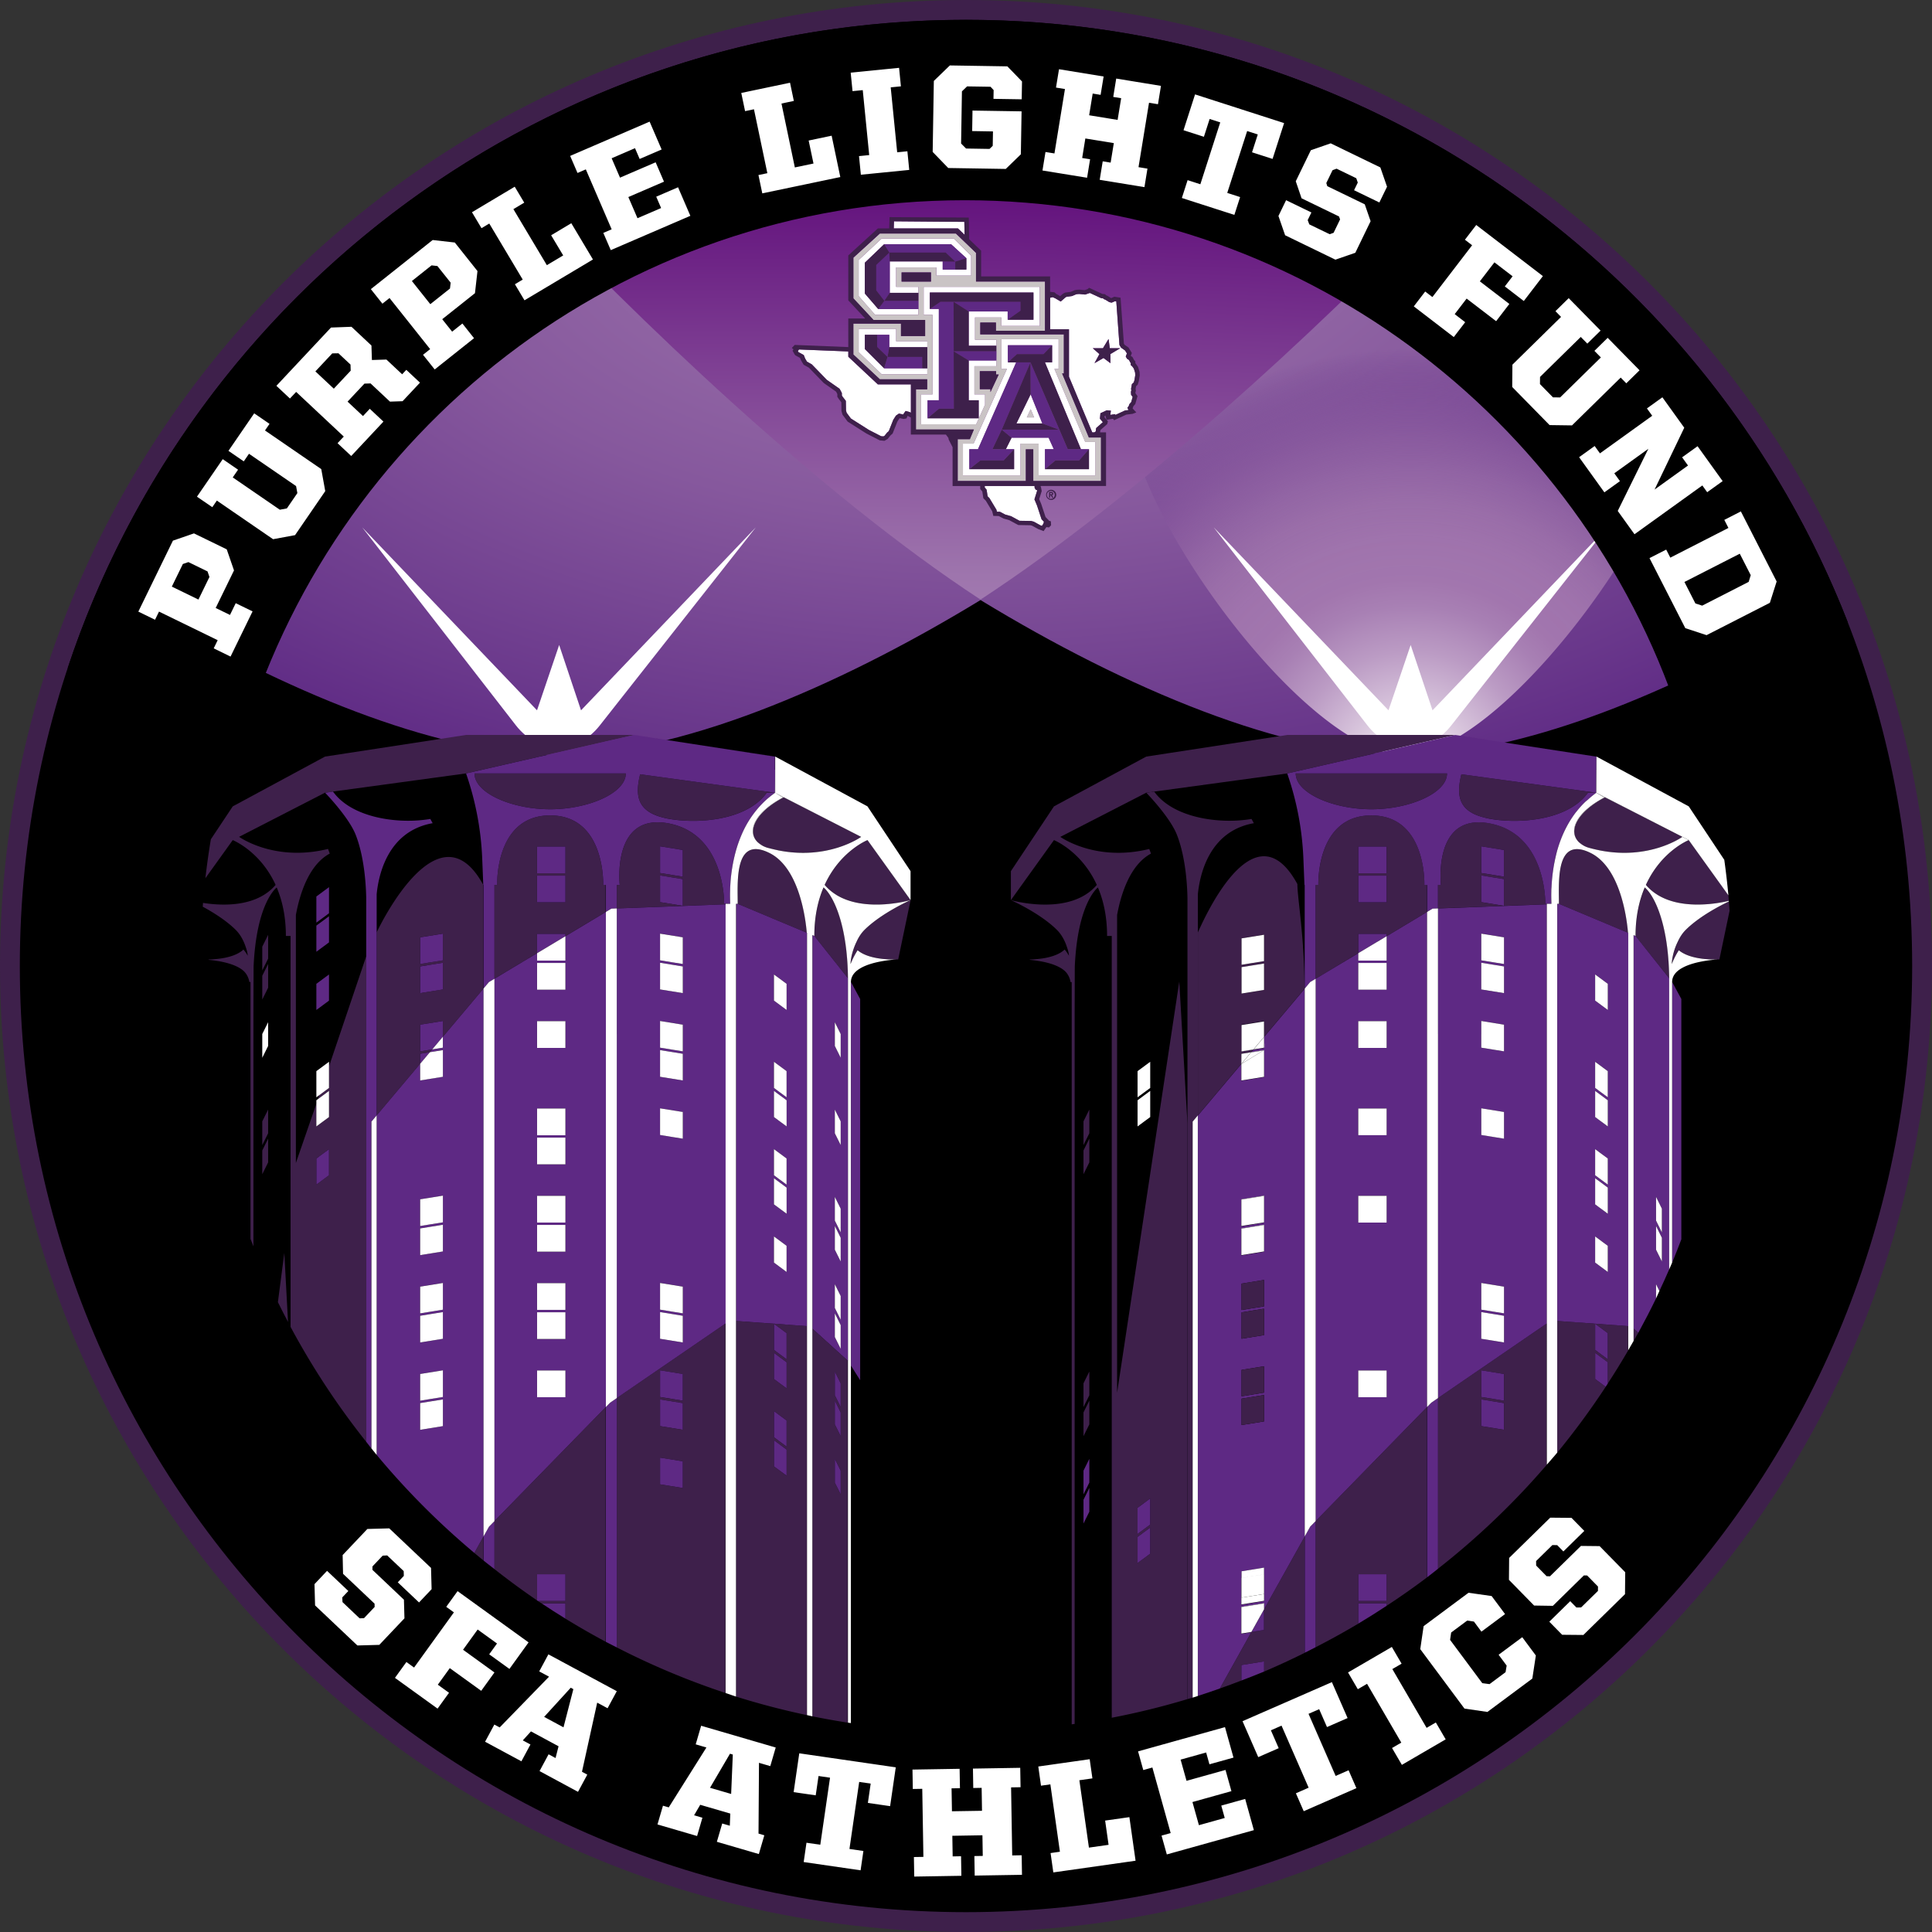 <svg width="100" height="100" fill="none" xmlns="http://www.w3.org/2000/svg"><rect width="100%" height="100%" fill="#333333" stroke="none"/><g clip-path="url(#a)"><path d="M50 0C22.386 0 0 22.386 0 50s22.386 50 50 50 50-22.386 50-50S77.614 0 50 0Z" fill="#3E204B"/><path d="M50 1.026C22.953 1.026 1.026 22.952 1.026 50c0 27.047 21.927 48.973 48.974 48.973 27.047 0 48.973-21.926 48.973-48.973S77.047 1.026 50 1.026Z" fill="#000"/><path d="M49.869 3.417c-18.248 0-34.026 11.628-41.557 28.516 7.165 4.173 14.68 7.151 20.485 7.151 6.204 0 14.359-3.4 21.955-8.025 7.595 4.626 15.751 8.025 21.954 8.025 5.424 0 12.34-2.6 19.071-6.345C84.393 15.416 68.405 3.417 49.869 3.417Z" fill="url(#b)"/><path d="M58.524 21.623c0 .62.107 1.223.306 1.806 1.613 5.593 9.352 15.656 13.876 15.656 4.012 0 10.553-7.916 13.107-13.609a39.072 39.072 0 0 0-9.233-12.25 22.552 22.552 0 0 0-3.874-.334c-7.832 0-14.182 3.91-14.182 8.731Z" fill="url(#c)"/><path d="M42.84 21.623c0 .62-.105 1.223-.305 1.806-1.613 5.593-9.352 15.656-13.876 15.656-4.012 0-10.553-7.916-13.106-13.609a39.073 39.073 0 0 1 9.232-12.25 22.551 22.551 0 0 1 3.874-.334c7.832 0 14.182 3.91 14.182 8.731Z" fill="url(#d)"/><path d="M50.752 31.035c8.223-5.379 17.48-14.017 23.348-20.081-7.047-4.778-15.346-7.537-24.231-7.537-8.343 0-16.168 2.431-22.927 6.683 5.843 6.188 15.378 15.42 23.81 20.935Z" fill="url(#e)"/><path d="m39.118 27.299-9.044 9.467-1.132-3.381-1.146 3.38-9.044-9.466 7.944 10.236c1.182 1.523 3.152 1.532 4.343.02L39.118 27.3ZM83.19 27.299l-9.043 9.467-1.131-3.381-1.147 3.38-9.044-9.466 7.944 10.236c1.182 1.523 3.152 1.532 4.343.02L83.191 27.3Z" fill="#fff"/><path d="M12.454 38.65c4.639-16.327 19.66-28.286 37.473-28.286 17.223 0 31.834 11.179 36.976 26.677l8.74-4.824C88.525 13.962 70.774 1.027 50 1.027c-21.662 0-40.036 14.064-46.496 33.558l8.95 4.065Z" fill="#000"/><path d="m16.278 81.995.65-.688 1.102 1.043-.315.332.013.243.885.839.227-.007.552-.582-.005-.17-1.631-1.545-.021-.97 1.28-1.351 1.133-.031 2.162 2.047.03 1.1-.651.688-1.101-1.043.314-.332-.007-.25-.856-.81-.233.012-.529.559v.176l1.63 1.545.027.964-1.302 1.374-1.134.031-2.19-2.073-.03-1.1v-.001ZM21.035 86.025l.397.287 2.062-2.856-.397-.287.587-.812 3.675 2.653-.991 1.373-1.047-.756.404-.56-1.002-.723-.756 1.047 1.626 1.175-.686.95-1.626-1.174-.62.858.58.418-.593.82-2.206-1.592.593-.82ZM25.588 89.263l.276.148 2.554-2.626-.508-.274.475-.882 3.54 1.907-.477.883-.537-.29-.788 3.578.275.148-.48.89-1.991-1.074.468-.869.36.194.156-.609-1.428-.77-.423.465.396.213-.468.87-1.88-1.013.48-.89Zm2.576-.398 1.003.541.51-1.977-.135-.073-1.378 1.51ZM34.314 93.463l.3.087 1.95-3.1-.554-.163.281-.963 3.86 1.127-.281.963-.585-.171-.024 3.663.3.088-.283.971-2.173-.634.277-.947.393.115.024-.629-1.556-.454-.317.543.431.126-.276.947-2.05-.599.284-.97h-.001Zm2.436-.928 1.094.32.086-2.04-.146-.043-1.034 1.763ZM41.744 95.38l.714.103.504-3.47-.595-.087-.146 1-1.143-.165.292-2.01 4.994.726-.292 2.009-1.151-.167.145-1-.595-.087-.504 3.47.722.105-.145 1-2.946-.428.145-1h.001ZM47.305 96.12l.49-.008-.059-3.523-.489.008-.017-1.004 2.44-.04.017 1.004-.434.007.02 1.187 1.556-.025-.019-1.187-.434.007-.016-1.004 2.447-.04.017 1.004-.49.008.058 3.523.49-.009.016 1.012-2.447.04-.017-1.011.434-.007-.017-1.068-1.558.026.017 1.067.434-.008.017 1.012-2.44.04-.017-1.011ZM54.378 95.914l.483-.069-.494-3.487-.485.069-.14-.993 2.66-.378.141.993-.675.096.495 3.487 1.017-.144-.178-1.255 1.255-.178.32 2.256-4.257.605-.142-1.001ZM60.122 95.01l.472-.13-.947-3.394-.471.132-.27-.967 4.499-1.255.44 1.577-1.245.347-.17-.611-1.322.369.306 1.097 2.018-.563.306 1.098-2.017.563.335 1.198 1.336-.373-.179-.641 1.237-.345.45 1.616-4.506 1.257-.272-.974ZM67.075 92.821l.66-.29-1.403-3.212-.551.241.404.926-1.059.463-.813-1.86 4.625-2.022.813 1.86-1.066.466-.405-.926-.551.241 1.404 3.214.67-.293.404.926-2.727 1.193-.405-.927ZM72.053 90.476l.478-.278-1.773-3.044-.478.279-.506-.867 2.267-1.32.505.866-.479.279 1.774 3.043.478-.279.509.874-2.267 1.32-.51-.873h.002ZM75.8 88.436l-2.288-3.077.175-1.19 2.324-1.728 1.196.17.694.933-1.223.91-.388-.522-.348-.051-.83.617-.056.382 1.666 2.24.376.05.83-.618.056-.342-.416-.56 1.223-.909.704.947-.182 1.194-2.325 1.728-1.19-.175.001.001ZM80.855 84.615l-.663-.676 1.083-1.062.32.327.244-.004.871-.854.002-.227-.562-.573-.17-.002-1.604 1.574-.97-.015-1.303-1.33.01-1.135 2.127-2.084 1.1.01.663.676-1.083 1.063-.32-.327-.25-.003-.842.827.003.233.54.55.175.007 1.604-1.573.965.01 1.326 1.351-.011 1.136-2.155 2.112-1.1-.01ZM11.062 33.558l.205-.422-3.037-1.48-.205.422-.865-.421 1.79-3.673 1.09-.376 1.696.826.376 1.09-.948 1.945.74.36.297-.608.872.424-1.14 2.339-.871-.425v-.001Zm-.221-3.694-.1-.288-.989-.482-.288.099-.57 1.17 1.377.67.57-1.17ZM14.136 27.91l-2.912-2-.235.342-.794-.544 1.334-1.942.793.545-.275.4 2.436 1.672.365-.067.544-.793-.067-.364-2.437-1.672-.27.393-.793-.544 1.333-1.942.793.545-.235.342 2.913 2 .206 1.14-1.563 2.278-1.135.21ZM17.473 22.938l.321-.342-2.465-2.311-.322.342-.701-.657 2.826-3.016 1.06-.04 1.034.97.024.75.751-.024.814.763.216-.23.707.663-.9.96-.653.022-1.005-.942-.316.01-.874.932.798.747.352-.376.707.663-1.668 1.78-.707-.663Zm.679-3.752-.01-.316-.624-.584-.32.005-.874.932.954.895.874-.932ZM21.897 18.363l.368-.292-2.103-2.645-.368.293-.599-.753 3.2-2.543 1.146.13 1.173 1.477-.13 1.146-1.694 1.346.513.645.53-.422.603.76-2.036 1.618-.604-.759h.001Zm1.394-3.43.035-.302-.686-.861-.302-.035-1.019.81.954 1.199 1.018-.81ZM26.653 14.712l.403-.241-1.731-2.901-.403.24-.493-.825 2.213-1.321.493.825-.562.336 1.732 2.9.846-.504-.624-1.044 1.044-.623 1.12 1.877-3.543 2.113-.497-.832h.002ZM31.229 12.055l.43-.186-1.337-3.102-.43.186-.381-.883 4.113-1.774.622 1.442-1.138.49-.24-.558-1.209.522.432 1.003 1.845-.794.432 1.003-1.845.795.473 1.096 1.223-.527-.253-.587 1.13-.487.637 1.477-4.12 1.776-.385-.891ZM39.258 9.06l.46-.096-.693-3.308-.46.096-.197-.941 2.524-.529.197.942-.64.135.692 3.307.965-.202-.25-1.19 1.19-.25.448 2.14-4.038.845-.199-.95ZM44.462 8.08l.528-.053-.334-3.362-.529.052-.095-.957 2.504-.249.095.958-.528.052.335 3.362.528-.053.096.965-2.504.249-.096-.966v.001ZM48.275 7.868l.06-3.679.83-.802 2.977.048.757.782-.016.923-1.461-.023.008-.454-.16-.172-1.215-.019-.266.257-.043 2.7.258.259 1.215.02.164-.16.013-.746-1.077-.018.017-1.061 2.54.04-.037 2.224-.781.757-2.978-.048-.802-.83h-.003v.002ZM54.114 7.867l.464.075.544-3.334-.464-.075.156-.95 2.309.377-.156.95-.41-.068-.183 1.124 1.473.24.184-1.123-.41-.067.154-.95 2.316.379-.155.949-.463-.076-.544 3.334.463.076-.156.957-2.316-.378.156-.957.41.067.165-1.01-1.474-.24-.164 1.01.41.066-.156.957-2.309-.376.156-.957ZM61.47 9.324l.66.213 1.03-3.203-.549-.177-.297.923-1.055-.34.597-1.854 4.609 1.485-.597 1.854-1.063-.342.298-.923-.55-.178-1.031 3.203.666.215-.297.923-2.718-.875.297-.924ZM66.172 11.179l.396-.817 1.31.635-.192.395.082.22 1.053.51.205-.071.336-.693-.054-.154-1.939-.94-.3-.882.78-1.606 1.028-.357 2.57 1.247.346.998-.397.816-1.309-.634.192-.396-.079-.226-1.018-.493-.209.078-.323.664.05.162 1.94.94.303.874-.792 1.635-1.03.356-2.603-1.263-.345-.997-.001-.001ZM73.769 15.09l.372.285 2.056-2.681-.373-.286.586-.763 3.45 2.646-.988 1.289-.983-.755.403-.525-.94-.721-.755.983 1.527 1.17-.684.892-1.527-1.17-.618.805.543.418-.59.769-2.07-1.588.59-.77v.001ZM78.28 18.878l2.52-2.475-.29-.297.686-.674 1.65 1.68-.686.674-.34-.346-2.108 2.07-.004.37.674.687.37.004 2.109-2.07-.334-.341.686-.674 1.65 1.68-.686.674-.29-.296-2.521 2.474-1.16-.016-1.934-1.972.01-1.153h-.002ZM82.539 23.085l.274.381 2.706-1.946-.274-.381.8-.575 1.132 1.575-1.537 3.201 1.731-1.245-.305-.424.8-.575 1.298 1.806-.8.575-.251-.35-3.512 2.526-.867-1.207 1.584-3.215-1.762 1.267.292.406-.806.58-1.308-1.819.806-.58h-.001ZM86.241 28.445l.214.419 3.008-1.538-.213-.417.857-.438 1.852 3.626-.351 1.104-3.277 1.674-1.1-.362-1.853-3.626.864-.44v-.002Zm1.511 2.788.353.115 2.406-1.23.107-.348-.567-1.11-2.865 1.463.567 1.11ZM43.907 18.464v-.274l-2.56-.102.003.008-.054.074.03.053.275.153.072.183.095.16.249.139.78.804.654.458.062.105.062.124-.001.126.027.041.179.234.008.495.034.122.22.295.925.587.638.328.121.01.059-.032.131-.165.087-.076.233-.585.138-.218.155-.104.225.048.016-.038.104-.147.218.062.054.03v-1.465h-1.708l-1.531-1.433ZM58.752 19.287l-.065-.208-.085-.118-.076-.065.004-.106-.025-.026-.071-.133-.097-.06-.07-.116.061-.16-.094-.153-.209-.149-.083-.139-.162-2.254-.068-.01-.173.075-.121-.026-.205-.128-.071-.025-.052-.045-.096-.01-.584-.268-.243.083-.298-.03-.098.005-.065.01-.222.093-.28.038-.055.029-.246.216-.277-.164-.156-.07-.012.02-.103.018v1.632h.975v2.453l1.205 2.884h.11l.067-.047.024-.177.347-.305-.152-.18.027-.282.327-.153.215.02-.03.218.236-.038.031.038.495-.229.18-.022-.06-.117.072-.09.03-.096.098-.111.074-.263-.082-.112-.008-.16.02-.063-.012-.09.042-.236.097-.093.034-.11.043-.257-.008-.14v.002Zm-1.28-.96.003.472-.357-.27-.467.27.256-.471-.344-.304h.526l.29-.478.064.478h.541l-.511.304ZM53.912 26.88l-.236-.714-.133-.316.137-.442-.008-.043-.06-.011-.06-.1-.004-.095h-2.576v.077l.096.112.053.342.095.095.36.598.026.105.158.004.274.144.302.085.434.236.605.011.135.035.338.186.08.03.084-.122-.005-.002.026-.09-.12-.124ZM49.926 12.154l-.012-.67-3.644-.03-.011.37h3.324l.343.33ZM47.536 16.296v-.3h-2.079l-.693-.804v-1.594l.997-.955h3.469l.788.72v.589h-1.224v-.422h-2.74v1.628h1.482v-.31h-1.153v-1.005h2.084v.423h1.8v-1.03l-.898-.89h-3.734l-1.19 1.108v1.874l.852.968h2.239Z" fill="#fff"/><path d="M47.997 19.372v-.309h-2.236l-.996-.995v-.739h1.264v.642h1.968v-.309h-1.614v-.642h-1.938v1.21l1.19 1.142h2.362Z" fill="#fff"/><path d="M50.986 20.948v-.535h-.551v-1.458h1.136v-.297h-1.429v2.06h.516v.933h-2.65l.002-.934h.584v-4.724h-.465v-.852h5.362v1.408h-1.334v-.427h-2.015v1.773h1.428v-.308h-1.103v-1.155h1.36v.438h1.99v-2.023h-6.009v1.449h.46v4.117h-.594v1.547h2.853l.459-1.012Z" fill="#fff"/><path d="M54.576 19.096h.218v-1.538h-2.957v1.538h.281l-1.726 3.868h-.55v1.651h2.978v-1.65h.94v1.65h2.937V22.88h-.524l-1.596-3.784Zm1.79 5.19h-2.279V23.25h.456l-.268-.593H52.36l-.296.593.427-.001v1.036H50.17V23.25h.449l1.978-4.493h-.43v-.887h2.29v.887h-.37l1.862 4.493h.417v1.036Z" fill="#fff"/><path d="M52.61 21.918h1.341l-.604-1.507-.737 1.507Zm.537-.313.2-.424.179.424h-.379Z" fill="#fff"/><path d="M53.148 21.606h.378l-.18-.425-.198.425Z" fill="#CAC4C5"/><path d="m56.358 22.646-1.385-3.315h.091v-2.02h-4.326v-.613h.81v.425h2.54v-2.55h-3.57V13.09l-1.043-1.002h-3.934l-1.371 1.251v2.106l1.042 1.118h2.672v.835h-1.25v-.645H44.17v1.597l1.371 1.283h2.45v.522h-.58v2.076h2.999l-.21.504h-.63v2.16h3.525v-1.638h.387v1.638h3.504v-2.248h-.628Zm-5.643-2.501v-.933h.843v.171h.138l-.431.914v-.152h-.55Zm-3.18-3.85h-2.237l-.853-.968v-1.874l1.19-1.107h3.734l.899.89v1.029h-1.802v-.423h-2.083v1.005h1.153v1.449Zm.652-2.196v.474h-1.52v-.474h1.52Zm-2.553 5.272-1.189-1.143V17.02h1.937v.642h1.614v1.71h-2.362Zm2.04 2.588v-1.547h.594v-4.117h-.46v-1.449h6.01v2.023h-1.99v-.439h-1.361v1.156h1.103v1.368h-1.135v1.458h.55v.534l-.458 1.013h-2.853Zm9.022 2.654H53.76v-1.651h-.94v1.651H49.84v-1.651h.55l1.727-3.868h-.282v-1.538h2.957v1.538h-.218l1.596 3.784h.524v1.735h.001Z" fill="#CAC4C5"/><path d="m46.029 17.33-.629.002v.62l.539.522.09-.503v-.642ZM45.76 19.063h1.973v-.589h-1.794l-.178.59ZM52.597 18.756 50.62 23.25h-.45v1.037l.575-.456h1.205l.541-.58h-.426l-.698.002.483-1.015 1.489-3.48h-.74Z" fill="#5E2984"/><path d="m55.265 23.25-1.927-4.494.009 1.655.604 1.507.876.326-2.978-.007.51.42h1.916l.268.592h-.456v1.037l.54-.456h1.23l.509-.58h-1.1ZM52.168 18.756l.47-.43h1.376l.442-.457h-2.288v.887ZM52.157 16.121v.428l.664-.468v-.46h-3.464l.785.5h2.015ZM51.57 18.658l.004-.477h-2.212v.002l-.005-2.561h-.681l-.547.37h.465v4.725h-.584l-.002.934.593-.497h.768l-.007-2.97.78.474h1.428ZM48.793 13.952h.65v-.41l-.65-.012v.422ZM46.053 15.158V13.53l-.022-.458-.676.64v1.315l.419.544.279-.413ZM49.444 13.542l.574-.179-.788-.72h-3.47l.271.428h2.916l.497.47ZM47.536 15.997v-.426h-1.763l-.316.426h2.079Z" fill="#5E2984"/><path d="M45.773 15.571h1.763v-.413h-1.483l-.28.413Z" fill="#3E204B"/><path d="m58.984 19.249-.083-.267-.122-.17-.015-.014.003-.093-.068-.07-.084-.159-.087-.053.058-.151-.173-.283-.208-.147-.032-.054L58 15.41l-.32-.053-.167.073h-.003l-.191-.12-.054-.02-.075-.064-.132-.013-.686-.317-.083.07-.151.052-.263-.026-.128.006-.109.016-.22.093-.292.04-.116.062-.136.119-.137-.081-.077-.035V15.2l-.082-.07-.22-.025-.004.006v-.804h-3.571v-1.331l-.619-.595-.02-1.12-4.102-.023-.018.583h-.584l-1.533 1.399v2.326l.875.94h-.875v1.479l-2.773-.112-.149.157.087.074-.05.067.105.189.039.049.245.137.05.125.135.227.272.152.771.796.633.443.033.057.035.07v.14l.067.103.14.183.007.45.053.19.268.361.971.616.69.354.246.022.162-.094.146-.182.112-.099.244-.616.102-.16.03-.02.194.041.148-.027.053-.129.028.008.127.067.017.001v.888h1.81l.012.01.123.164.013.08.203.402v2.008h1.43v.156l.108.126.054.35.127.127.33.547.06.24.28.007.246.13.3.085.463.251.635.012.077.02.328.18.275.102.141-.207.138.017.106-.113-.011-.204-.104-.033.003-.01-.174-.178-.223-.674-.106-.253.13-.417-.04-.217-.032-.013.044-.032h3.358v-2.778h-.309l.015-.114.354-.313.036-.144-.174-.207.006-.067.05-.024-.006.038.059.182.327-.052.063.074.628-.291.325-.04.194-.073-.184-.196-.01-.02.01-.014.03-.09.1-.114.116-.41-.106-.145-.003-.055.024-.073-.015-.106.024-.133.086-.082.055-.178.05-.295-.01-.19v.003ZM46.27 11.454l3.645.03.011.67-.343-.331H46.26l.011-.369Zm.877 9.906-.055-.028-.218-.062-.104.147-.016.037-.225-.048-.154.105-.139.217-.232.586-.087.076-.132.164-.058.034-.121-.01-.638-.329-.925-.587-.22-.295-.034-.122-.008-.495-.179-.233-.026-.042v-.126l-.061-.124-.062-.105-.655-.458-.78-.804-.248-.138-.095-.16-.072-.183-.276-.153-.03-.054.055-.073-.003-.008 2.56.102v.274l1.53 1.432h1.71v1.464h-.002Zm6.765 5.52.12.123-.026.09.006.003-.084.122-.08-.03L53.51 27l-.136-.036-.604-.01-.435-.236-.302-.085-.275-.144-.157-.004-.027-.105-.36-.598-.095-.095-.053-.342-.096-.112v-.078h2.576l.005.095.06.1.06.012.008.042-.138.442.133.317.236.714.002.001Zm3.074-4.235v2.248h-3.503v-1.638h-.387v1.638h-3.524v-2.16h.628l.21-.504h-3v-2.076h.582v-.522h-2.45l-.726-.68-.646-.603V16.75h2.465v.644h1.25v-.834h-2.672l-.002-.003-.6-.643-.44-.473v-2.106l.444-.405.927-.846h3.934l1.042 1.002v1.484h3.571v2.55h-2.54v-.426h-.81v.612h4.326v2.022h-.091l1.384 3.314h.628v.002Zm1.73-2.962-.033.11-.097.092-.042.236.013.09-.02.064.007.16.082.111-.074.264-.097.11-.031.096-.071.09.058.118-.179.022-.494.228-.031-.037-.237.038.03-.22-.215-.018-.327.152-.027.282.152.18-.346.306-.024.176-.068.047h-.11l-1.205-2.884v-2.452h-.975V15.41l.103-.017.012-.02.156.07.277.163.247-.216.054-.029.28-.037.222-.094.066-.01.097-.004.298.03.244-.084.583.269.096.01.052.044.071.026.205.127.121.027.173-.076.068.01.163 2.255.082.139.21.148.094.153-.061.16.069.117.097.06.071.133.025.025-.004.106.076.065.086.119.065.207.007.14-.043.258v-.002Z" fill="#3E204B"/><path d="M48.186 14.1h-1.52v.475h1.52V14.1ZM48.129 15.993l.547-.371h4.145v.459l-.664.468h1.334V15.14h-5.362v.852Z" fill="#3E204B"/><path d="M51.57 18.18v-.285h-1.428v-1.774l-.785-.5.006 2.56h2.208ZM51.696 19.383h-.137V19.211h-.844v.935h.55v.152l.43-.915ZM57.378 17.545l-.29.48h-.526l.344.303-.256.47.468-.268.357.268-.003-.47.511-.304h-.54l-.065-.479ZM54.627 23.83l-.54.456h2.278v-1.037l-.509.581h-1.229ZM50.744 23.83l-.574.456h2.32v-1.037l-.54.581h-1.206ZM53.951 21.918h-1.34l.736-1.507-.01-1.655-1.488 3.481 2.978.007-.876-.326Z" fill="#3E204B"/><path d="m55.949 23.25-1.862-4.494h.37v-.887l-.443.458h-1.376l-.47.43h1.17l1.928 4.492h.683ZM52.064 23.25l.296-.593-.511-.42-.483 1.015.698-.001ZM50.658 20.717h-.516v-2.059l-.78-.474.007 2.97h-.768l-.593.497h2.65v-.934ZM48.793 13.53l.65.012-.497-.47H46.03l.022.458h2.74ZM50.018 13.952v-.589l-.574.179v.41h.574Z" fill="#3E204B"/><path d="m45.355 13.712.676-.64-.27-.429-.997.955v1.594l.693.805.317-.426-.42-.544v-1.315ZM45.938 18.474h1.794v.59h.264V17.97h-1.968l-.09.503Z" fill="#3E204B"/><path d="m45.4 17.332-.635-.003v.739l.995.995.179-.588-.539-.522v-.62ZM54.408 25.352a.262.262 0 1 0 0 .524.262.262 0 0 0 0-.524Zm0 .468a.206.206 0 1 1 0-.411.206.206 0 0 1 0 .41Z" fill="#3E204B"/><path d="M54.516 25.553a.09.09 0 0 0-.09-.09h-.125v.3h.056v-.121h.04l.056.121h.062l-.06-.127a.088.088 0 0 0 .06-.083Zm-.09.032h-.07v-.065h.07a.032.032 0 1 1 0 .064v.001Z" fill="#3E204B"/><path d="m43.892 70.44-.019-.016-1.82-1.651v-20.37l-.003-.001v40.435h.002V68.774l1.82 1.65v18.739c.007 0 .014.003.02.003V70.441ZM25.732 45.763l.001.04v-.04ZM44.523 51.709v-.004l1.97-2.046.642-3.07v-1.498l-2.23-3.353h-.003l2.23 3.352v1.496l.002.003-.642 3.068s-.022 0-.06.003h-.003l-.023.001c-.29.018-1.285.104-1.887.465-.28.168-.476.396-.476.703v38.36c.159.024.32.039.48.06V51.71Zm1.908-2.048.06-.003-.036.002-.047.002.023-.001Zm-1.91 21.781-.475-.757V50.83l.474.877.001.002v19.734Z" fill="#000"/><path d="m43.21 70.99.304.611-.303-.611ZM35.342 49.897l-.09-.014.09.014ZM34.755 49.928l.588.095-.59-.096-.588-.095v1.381-1.38l.59.095ZM35.15 48.484l-.985-.159v1.382-1.381l.986.158ZM43.21 72.496v.001l.153.305.151.305-.151-.306-.152-.305ZM43.21 75.512l.304.609-.303-.611v.002ZM43.21 66.47l.157.316-.156-.316ZM39.549 41.504l.004-.003-.004.003ZM43.291 67.862l.071.143.152.305-.152-.306-.071-.142ZM43.21 67.976v.002l.153.303-.152-.305ZM43.514 68.587l-.152-.306.152.307v-.001ZM34.166 52.846l1.177.19-1.178-.19v1.38-1.38ZM37.558 46.782h-.012v.023h.012v-.023ZM27.799 49.337h-.001v.382-.382ZM40.114 41.029l-.954-.13.954.13ZM29.266 58.883v-.001h-1.468v1.384-1.383h1.468ZM27.799 70.937h-.001v1.383h1.468-1.467v-1.383ZM29.266 67.923h-1.468v1.383-1.383h1.468ZM35.163 57.527l-.998-.161v1.381-1.38l.998.16ZM34.659 54.432l-.494-.08v1.382-1.381l.494.08ZM35.15 66.566l-.985-.16v1.382-1.381l.986.159ZM34.166 67.913h-.001v1.382l1.178.19-1.177-.19v-1.382ZM27.799 53.522v-.667h1.467-1.468v1.383h1.468-1.467v-.716ZM29.266 61.896h-1.468v1.383-1.383h1.468ZM43.514 65.297l-.1-.203.1.203ZM40.715 61.47l-.327-.243.327.243ZM40.06 60.832V59.48v1.353l.327.242.327.241-.326-.24-.327-.243ZM37.546 68.511v19.117l.012.004v-19.13l-.012.009ZM40.06 65.352V64v1.353l.327.242.327.241-.326-.24-.327-.243ZM40.06 56.312v-1.353 1.353l.327.242.327.24-.326-.24-.327-.242ZM34.897 38.36l-2.066-.319v.001l2.066.317ZM40.06 56.466v1.353l.654.484-.654-.484v-1.353ZM31.359 72.826l-.013.013-5.754 5.892 5.754-5.892v12.136l.013.006V72.826ZM27.939 39.16l-3.815.872-6.887.94c.894 1.245 2.917 1.598 4.399 1.492.197-.015.386-.035.561-.063l.077-.013.12.221c-.016.004-.03.004-.048.008-2.273.432-2.75 2.658-2.85 3.666v1.975c.224-.467 3.24-6.635 5.518-2.455l-.055-1.367c-.032-.802-.13-1.6-.288-2.385a15.302 15.302 0 0 0-.55-2.018l3.816-.872.84-.193 4.052-.927h-.004l-4.047.926-.84.192ZM14.014 46.059a2.53 2.53 0 0 0 .252-.256c-.001-.001-.003-.002-.003-.004-.799-1.749-2.216-2.315-2.216-2.315l-1.416 1.972c-.048.424-.088.85-.122 1.278.902.141 2.486.223 3.505-.675Z" fill="#000"/><path d="M28.477 41.887c-1.962 0-3.914-.83-3.915-1.854 0 1.025 1.952 1.855 3.915 1.855 1.473 0 2.94-.467 3.58-1.133-.64.666-2.106 1.132-3.579 1.132ZM12.905 50.83s-.04-.37-.348-.616c-.463-.37-1.296-.49-1.76-.532v-.018c.462-.013 1.291-.083 1.76-.476.014-.013.025-.028.039-.04.116.118.226.321.226.321s-.003-.169-.104-.45a2.686 2.686 0 0 0-.13-.328 1.989 1.989 0 0 0-.382-.553c-.502-.503-1.199-.929-1.713-1.207-.06.78-.097 1.566-.111 2.359l.077.369 2.098 2.178v11.164c.131.378.267.754.409 1.126V50.831h-.06ZM40.06 51.791v-1.353l.654.484-.654-.484v1.353l.21.155-.21-.154ZM14.797 48.445c0-1.02-.192-1.845-.474-2.51-.024.017-1.049.804-1.197 4.095l-.008 2.39v12.092c.387.981.805 1.947 1.266 2.888l.332-2.545.192 3.569c.045.084.085.17.13.255V48.446h-.241Zm-.918 11.72-.303.611v-1.229l.152-.306.151-.305v1.229Zm0-1.507-.151.306-.152.305V58.04l.303-.61v1.228Zm0-5.447v.927l-.151.306-.152.305V53.52l.205-.412.098-.2v.303Zm0-2.087-.303.612v-1.23l.152-.306.151-.305v1.23Zm0-1.506-.151.305-.152.306v-1.23l.303-.611v1.23ZM25.014 79.552V80.763l.013.01V79.53l-.013.022ZM17.028 59.48v-.001l-.654.484h-.001v1.353l.001-.001v-1.352l.654-.484ZM40.06 60.986v1.353l.654.484-.654-.484v-1.353ZM40.113 41.03h-.425c-.857 1.192-2.728 1.515-4.188 1.445h-.016a7.086 7.086 0 0 1-.73-.073 4.179 4.179 0 0 1-.686-.162c-.002 0-.004 0-.007-.002-.805-.275-1.069-.76-1.043-1.43-.026.67.238 1.157 1.043 1.432l.007.002c.196.066.423.12.686.161.224.035.47.06.73.073h.016c1.46.07 3.331-.253 4.188-1.446h.426v-.002.001ZM43.514 54.75l-.283-.569.283.57ZM43.385 53.261l-.122-.248-.052-.104v.001l.051.103.123.248ZM43.286 58.812l.076.153.152.305-.152-.306-.076-.152ZM43.21 57.43l.162.325-.161-.325ZM43.21 63.456v.001l.153.304-.152-.305ZM40.114 41.03ZM43.21 61.949v.001l.304.61-.303-.611ZM40.06 68.52l.654.483-.654-.484v1.353l.219.162-.218-.161v-1.354ZM40.06 74.393V73.04v1.353l.327.242.328.242v-.001l-.327-.241-.327-.242ZM40.715 76.384l-.655-.484.655.484ZM38.097 46.785h.001v-.003h-.001v41.032V46.785ZM40.715 71.863l-.655-.484.655.484ZM41.762 68.638v20.135l.01.002V68.638h-.01ZM38.187 46.782c0-1.008-.142-2.944 1.034-2.825-1.176-.12-1.035 1.817-1.035 2.825h.001ZM42.628 45.936h-.001c-.282.664-.475 1.489-.475 2.507h.002c0-1.018.192-1.843.473-2.507h.001ZM34.166 45.313h-.001v1.381l1.178.19-1.177-.19v-1.382ZM22.252 54.461l.084-.014-.085.014-.504.599.505-.599ZM25.014 45.803v5.378l.013-.016v-5.361h-.013ZM22.924 54.352l-.589.095.589-.094ZM34.166 45.187v-1.382h-.001v1.382l.589.095.589.095-.589-.095-.588-.095ZM43.245 46.29a2.502 2.502 0 0 1-.56-.488l.036-.073.007-.015c.803-1.676 2.165-2.226 2.174-2.23 0 0-1.369.547-2.175 2.23a.196.196 0 0 0-.008.015l-.035.073c.166.197.356.356.56.487.016.01.032.023.048.032.67.41 1.487.513 2.197.499-.709.014-1.526-.089-2.195-.499l-.048-.032ZM22.925 48.326l-1.178.19 1.178-.19ZM16.855 41.029l.35-.052-.38.052h.03Z" fill="#000"/><path d="m16.935 43.952.045-.01.088.24c-1.092.587-1.558 2.117-1.753 3.175v12.84l1.06-3.066v-.182l.081-.06.07-.204-.151.11v-1.353l.654-.484v1.354l-.327.242.328-.242v-1.119l.565-1.67 1.363-4.031v-2.98c-.009-.586-.076-2.025-.506-3.197-.014-.035-.026-.07-.04-.103-.358-.92-1.584-2.18-1.587-2.183l-4.448 2.285s1.798 1.3 4.558.638Zm.094 7.839-.327.243-.327.242v-1.354l.654-.484v1.353Zm0-3.013-.654.484V47.91l.327-.242.327-.242v1.353Zm0-1.507-.327.242-.327.242v-1.353l.654-.484v1.353ZM44.743 48.136c-.114.114-.21.244-.291.382a2.372 2.372 0 0 0-.117.23s-.052.1-.113.26a3.15 3.15 0 0 0-.178.67c-.01.072-.017.145-.02.22l.003-.007a1.97 1.97 0 0 1 .019-.214c.036-.257.112-.497.178-.67.062-.158.113-.26.113-.26.035-.078.073-.155.117-.229.081-.138.177-.268.29-.382.885-.884 2.39-1.547 2.39-1.547l-.006.001c-.018.008-1.507.668-2.385 1.546ZM22.925 52.846l-1.178.19v1.382-1.382l1.178-.19ZM22.924 54.227l-.551.09.551-.089ZM16.375 58.302l.654-.483v-1.354V57.82l-.654.483ZM21.747 49.897l.035-.005-.035.005ZM31.36 47.202V45.803h-.013v1.406l.012-.007Z" fill="#000"/><path d="M44.392 49.184v.002c.04.033.083.066.128.095.542.352 1.403.385 1.781.382-.38.003-1.238-.032-1.78-.382a1.208 1.208 0 0 1-.129-.097ZM29.266 48.336v.121-.121Z" fill="#000"/><path d="M42.052 68.774v20.063c.602.123 1.209.23 1.82.326V70.424l-1.82-1.65Zm1.462 8.576-.152-.305-.152-.306v-1.23l.304.612v1.23Zm0-4.243v1.23l-.304-.611v-1.23l.152.305.152.306Zm0-.276-.152-.306-.152-.306v-1.228l.304.61v1.23ZM42.155 48.445l1.704 2.148.013.018.02.025c-.029-2.22-.478-3.481-.819-4.108-.184-.34-.348-.507-.415-.567l-.03-.025c-.282.664-.474 1.489-.474 2.508h.002-.001ZM24.552 80.38c.153.129.307.256.462.382v-1.209l-.462.827ZM25.014 45.803c-2.278-4.18-5.294 1.988-5.518 2.455v9.474l2.25-2.672v-.518l.504-.08.122-.146-.037.006-.589.096v-1.382l1.178-.19v.816l.117-.14 1.973-2.341v-5.378Zm-2.09 5.41-1.178.19v-1.381l.59-.095.588-.095v1.381Zm0-2.888v1.381l-.589.096-.554.089-.035.005v-1.381l1.178-.19ZM25.593 78.732v2.485a40.35 40.35 0 0 0 2.206 1.62v-1.354h1.467v1.384H27.84c.063.043.129.081.192.123h1.234v.791c.68.419 1.374.816 2.08 1.194V72.839l-5.754 5.893ZM27.797 48.335h1.468v.121l2.08-1.247h.001v-1.406h-.126s.13-3.598-2.744-3.598c-2.693 0-2.748 3.16-2.744 3.558v.04h-.14v4.855l2.205-1.322v-1.002.001Zm0-4.52h1.468V45.2h-1.468v-1.384Zm0 2.89v-1.383h1.468v1.383h-1.468ZM31.925 72.364V85.27a39.308 39.308 0 0 0 5.621 2.357V68.51l-5.621 3.853v.001Zm3.418 3.273v1.382l-.589-.095-.589-.095v-1.382l1.178.19Zm0-3.012v1.381l-1.178-.19v-1.382l.59.095.588.095Zm-.589-.22-.589-.095v-1.382l1.178.19V72.5l-.589-.095ZM34.606 42.618c-2.957-.562-2.528 3.185-2.528 3.185h-.152v1.218l5.62-.216v-.023h-.065v-.04c-.002-.399-.102-3.597-2.875-4.124Zm.737 4.266-1.177-.19v-1.382l.59.095.588.095v1.382Zm0-1.507-.589-.095-.588-.095v-1.382l1.178.19v1.382ZM38.098 68.372v19.442c1.197.377 2.42.695 3.664.959V68.638l-3.664-.266Zm2.617 8.012-.655-.484v-1.353l.327.242.328.242v1.353Zm0-1.507h-.001l-.327-.242-.328-.242v-1.354l.655.484v1.354Zm0-3.014-.655-.484v-1.353l.327.242.328.242v1.354Zm-.328-1.748-.109-.081-.219-.162v-1.353l.655.484v1.353l-.327-.242ZM40.06 70.026ZM38.144 46.738h-.002v.089h.002v-.089ZM38.187 46.782l3.573 1.498c-.058-.692-.38-3.373-1.95-4.137a1.792 1.792 0 0 0-.59-.186c-1.175-.118-1.033 1.817-1.033 2.825ZM39.145 43.51l.008.01c.015.019.03.037.048.054.139.144.339.255.59.322l.02.006c.14.038.277.07.413.098l.023.005c2.623.537 4.317-.683 4.327-.69l-4.01-2.047c-1.47.777-1.849 1.707-1.42 2.242ZM40.114 41.03ZM34.06 42.239s.006 0 .008.002c.196.066.423.12.686.16a7.087 7.087 0 0 0 .746.075c1.46.07 3.331-.253 4.188-1.447h.426l-.954-.13-6.026-.823a3.84 3.84 0 0 0-.116.731c-.026.67.238 1.157 1.043 1.431ZM46.431 49.66c-.007 0-.015 0-.023.002l.046-.002h-.023ZM24.561 40.033c.001 1.024 1.953 1.854 3.916 1.854 1.472 0 2.938-.466 3.58-1.132.213-.222.335-.465.335-.722h-7.83ZM44.903 43.484c-.01.004-1.371.554-2.174 2.23l-.008.015-.035.073c.166.197.356.356.56.487l.049.032c.668.41 1.486.512 2.194.499a7.07 7.07 0 0 0 1.643-.231l-2.229-3.105Z" fill="#3E204B"/><path d="m47.128 46.59.005-.001-.002-.003v.003l-.003.001Z" fill="#3E204B"/><path d="M44.453 48.518a2.337 2.337 0 0 0-.117.23s-.051.1-.112.26a3.12 3.12 0 0 0-.179.67c-.01.07-.017.141-.019.213l.017-.041a4.174 4.174 0 0 1 .347-.664v-.002c.041.035.084.067.13.097.541.35 1.4.385 1.78.382.053 0 .097-.002.128-.003h.002l.061-.003.642-3.068s-1.505.663-2.389 1.547c-.114.114-.21.244-.29.382ZM32.83 38.04h-.002.003ZM16.823 39.16l7.298-1.119H32.828 24.12l-7.298 1.12-4.776 2.577-1.133 1.703v.001l1.133-1.703 4.776-2.578Z" fill="#3E204B"/><path d="m17.595 53.522-.565 1.671v1.119l-.328.242-.177.13-.069.205.246-.182.327-.242v1.354l-.654.484V57.13l-1.06 3.066v-12.84c.195-1.058.66-2.588 1.753-3.175l-.088-.24-.045.01c-2.76.663-4.558-.637-4.559-.637l4.449-2.286.38-.052.032-.005 6.886-.94 3.815-.872.84-.192 4.046-.926h-8.703l-7.298 1.12-4.776 2.577-1.133 1.704a39.5 39.5 0 0 0-.283 2.014l1.416-1.972s1.418.566 2.217 2.315l.002.004c-.08.093-.163.177-.252.255-1.019.898-2.602.818-3.505.676l-.015.196c.514.279 1.21.705 1.713 1.207.159.16.284.35.38.553.052.106.095.217.132.328.1.282.104.45.104.45s-.11-.203-.227-.321c-.014.013-.024.028-.038.04-.47.393-1.299.464-1.761.477l.001.018c.463.042 1.296.162 1.76.531.309.246.348.617.348.617h.06v13.297l.152.384V52.42l.008-2.39c.148-3.29 1.173-4.078 1.197-4.094.281.665.474 1.49.474 2.51h.242v20.233a39.659 39.659 0 0 0 3.918 5.95V49.493l-1.362 4.03Zm-.566 7.31-.327.242-.327.242v-.001h-.001v-1.352l.654-.484v1.353h.001Z" fill="#3E204B"/><path d="M14.384 67.4c.169.345.345.684.524 1.023l-.192-3.568-.332 2.545Z" fill="#3E204B"/><path d="m25.579 78.746-.27.275-.282.505v1.246c.186.151.377.297.566.444v-2.484l-.013.014h-.001ZM31.912 72.373l-.332.228-.22.225v12.155c.186.099.377.193.565.29V72.363l-.013.01ZM19.482 57.748l.014-.015V46.283c.099-1.008.576-3.234 2.849-3.666.017-.004.032-.004.049-.008l-.121-.221-.077.013a6.826 6.826 0 0 1-.561.063c-1.483.107-3.505-.247-4.399-1.492l-.032.004-.35.052h-.03c.002.003 1.228 1.264 1.587 2.183l.039.102c.43 1.173.497 2.612.506 3.198v28.117c.09.114.177.23.268.342V58.05l.256-.304.002.002ZM19.496 48.26v9.473-9.475.002ZM18.957 49.492v25.137-25.14.003ZM17.205 40.977l.032-.005-.032.005ZM40.095 39.81l.028.019.004-.668-5.23-.801 5.198.8v.65Z" fill="#5E2984"/><path d="m27.937 39.16-3.815.873a15.307 15.307 0 0 1 .837 4.403l.055 1.367h.013v5.362l.283-.336.27-.161.012-.007V45.803h.141v-.04c-.005-.393.049-3.558 2.744-3.558 2.874 0 2.744 3.6 2.744 3.6h.14v1.397l.281-.17.27-.01h.013v-1.219h.152s-.43-3.747 2.529-3.185c2.775.528 2.873 3.731 2.874 4.124v.04h.066l.012.001v-.001h.237c0-.084-.014-.35-.002-.728.016-.51.079-1.228.291-1.992.076-.274.172-.553.29-.83l.003-.005.017-.04a5.19 5.19 0 0 1 1.155-1.682l.004-.004c.17-.163.356-.318.561-.462v-.008h-.426c-.857 1.194-2.728 1.517-4.188 1.447h-.016a7.086 7.086 0 0 1-.73-.074 4.119 4.119 0 0 1-.686-.16c-.002-.002-.004-.002-.007-.003-.805-.275-1.07-.762-1.043-1.432.01-.225.05-.469.116-.733l6.026.824.954.13.008-1.2-.028-.018v-.65l-5.198-.801-2.066-.317v-.002h-.002l-4.053.928-.84.192.002-.001Zm5.195.914-.021-.002.02.002Zm-1.075.681c-.642.666-2.108 1.133-3.58 1.133-1.964 0-3.916-.83-3.916-1.855h7.831c0 .256-.122.5-.336.722Z" fill="#5E2984"/><path d="M28.477 42.205c-2.695 0-2.749 3.163-2.744 3.558-.004-.397.05-3.558 2.744-3.558ZM37.546 46.782h-.066.066ZM31.926 45.803h.152s-.43-3.747 2.528-3.185c2.773.527 2.874 3.725 2.875 4.124-.001-.393-.1-3.597-2.875-4.124-2.957-.562-2.528 3.185-2.528 3.185h-.152v1.218-1.218ZM39.16 40.899l-6.026-.824a3.736 3.736 0 0 0 0 .001l6.026.823ZM24.561 40.034h7.831c0 .255-.122.5-.336.721.214-.222.337-.466.337-.722H24.56ZM22.925 53.662v-.816l-1.178.19v1.382l.589-.095.037-.007.406-.481.146-.173ZM22.373 54.316v.001Z" fill="#5E2984"/><path d="M25.014 79.553v-.001l.013-.023V51.166l-.013.015-1.973 2.342-.117.14v.565l-.552.09-.122.143.085-.014.589-.095v1.382l-1.178.19v-.864l-2.25 2.672v17.573a39.865 39.865 0 0 0 5.056 5.074l.462-.828v.002Zm-2.09-5.737-1.178.19v-1.382l.59-.096.588-.094v1.382Zm0-1.508-.589.096-.589.095v-1.382l1.178-.19v1.381Zm0-3.013-1.178.19v-1.381l.59-.096.588-.095v1.382Zm0-1.507-.589.096-.589.095v-1.382l1.178-.19v1.382Zm0-3.013-1.178.19v-1.381l.59-.096.588-.095v1.382Zm0-1.507-.589.095-.589.095v-1.381l1.178-.19v1.381Z" fill="#5E2984"/><path d="m21.747 55.06.504-.599-.504.081v.518ZM25.013 79.552l-.462.827v.001l.462-.827v-.001ZM21.747 54.418l.589-.096-.589.096ZM25.027 79.527v.001l.001.001-.001-.002ZM19.496 57.732v.001-.001ZM37.547 46.807l-5.621.215v25.342l5.621-3.853.013-.008V46.805h-.013v.002Zm-2.204 22.678-1.177-.19v-1.382l.59.096.588.095v1.381Zm0-1.506-.589-.095-.588-.095-.001-.001v-1.382l.986.16.192.03v1.383Zm0-9.04-.589-.096-.588-.095h-.001v-1.381l.998.16.18.03v1.382Zm0-3.014-1.177-.19-.001-.001v-1.382l.494.08.096.015.588.096v1.382Zm0-2.403v.896l-.589-.095-.588-.096h-.001v-1.381l1.178.19v.487Zm0-2.118-1.177-.19h-.001v-1.382l.589.095.589.095v1.382Zm0-1.507-.089-.014-.499-.08-.589-.095V48.325l.986.16.192.03v1.382Z" fill="#5E2984"/><path d="m37.546 46.805-5.621.215v.002l5.62-.215v-.002ZM44.046 50.83V70.685l.476.756V51.708l-.002-.002-.474-.877ZM40.715 56.796l-.001-.001ZM41.76 48.28l-3.573-1.498-.088.004v21.587l3.664.266h.011V48.287l-.013-.006Zm-1.045 17.556h-.001l-.327-.242-.328-.242V64h.002l.654.484v1.353Zm0-4.366v1.353l-.655-.484v-1.354l.327.242.327.242.001.001Zm0-.153h-.001l-.327-.242-.328-.242V59.48h.002l.654.484v1.353Zm0-3.014-.655-.483v-1.354l.327.242.327.242v1.353h.001Zm0-1.507h-.001l-.327-.242-.328-.242V54.96h.002l.654.484v1.353Zm0-4.52-.328-.242-.117-.087-.21-.155v-1.354l.654.484h.001v1.354ZM40.715 65.836h-.001ZM40.715 61.316h-.001ZM43.873 70.424l.02.016V50.636l-1.739-2.19v-.002h-.001v.001l-.1-.042v20.37l1.82 1.65Zm-.663-17.357v-.157h.001l.052.104.122.247.13.26v1.228l-.283-.568-.022-.043v-1.071Zm0 4.362v.002l.001-.001.161.325.142.285v1.23l-.151-.305-.076-.153-.077-.154V57.43Zm0 4.52v.002l.001-.002.303.611v1.23l-.151-.306-.153-.305v-1.23Zm0 1.507v.002l.001-.002.152.306.151.305v1.23l-.1-.203-.204-.408v-1.23Zm0 3.013v.001h.001l.157.316.146.294v1.23l-.151-.306-.071-.143-.082-.163v-1.23.001Zm0 1.507v.002l.001-.002.152.306.151.305v1.23l-.304-.61v-1.23Z" fill="#5E2984"/><path d="m43.872 50.61-.014-.017-1.703-2.149h-.002v.001l1.738 2.191-.019-.025ZM29.266 48.336h-1.467v1l1.467-.879v-.121Z" fill="#5E2984"/><path d="m31.359 47.201-.013.007v.002l-2.08 1.248v1.26h-1.469v-.38l-2.205 1.322v28.071l5.754-5.892.013-.013V47.201ZM29.266 72.32l-1.469.001v-1.383h1.468v1.383Zm0-3.013h-1.469v-1.383h1.468v1.383Zm0-1.507h-1.469v-1.383h1.469v1.383Zm0-3.013h-1.469v-1.384h1.469v1.384Zm0-1.507h-1.468v-1.383h1.468v1.384Zm0-3.013h-1.468v-1.384h1.468v1.384Zm0-1.508h-1.469v-1.383h1.469v1.383Zm0-5.236v.716h-1.469v-1.383h1.468v.667Zm0-2.296h-1.469v-1.384h1.469v1.384Z" fill="#5E2984"/><path d="m27.797 49.338.001-.001v-1.001h1.467v-.001h-1.468v1.002l-2.205 1.322v.001l2.205-1.322ZM29.267 48.456v.001l2.08-1.247v-.002.001l-2.08 1.247Z" fill="#5E2984"/><path d="M25.593 50.661v-.002h-.001v.002ZM28.033 82.99c.406.271.817.535 1.234.791v-.79h-1.234ZM29.267 81.483h-1.468v1.354l.041.03h1.427v-1.384ZM34.165 76.829l.589.095.589.095v-1.382l-1.178-.19v1.382ZM34.165 72.434v1.381l1.178.19v-1.38l-.59-.096-.588-.095ZM34.165 72.434l.589.095.589.095-.59-.096-.588-.094ZM34.165 70.927v1.381l.589.095.589.096v-1.382l-1.178-.19ZM34.753 45.408l-.588-.096v1.382l1.177.19v-1.381l-.589-.095Z" fill="#5E2984"/><path d="m34.165 45.313.588.095.589.095v1.381-1.382l-.588-.095-.589-.094ZM34.165 43.805v1.382l.589.095.588.095v-1.381l-1.177-.19Z" fill="#5E2984"/><path d="m34.165 43.805 1.177.19v1.382-1.381l-1.177-.19ZM40.387 74.788l-.327-.241V75.9l.655.483V75.03l-.328-.242Z" fill="#5E2984"/><path d="M40.715 75.03v1.354-1.354l-.327-.242.327.242ZM40.06 74.546v.001l.327.241-.327-.242ZM40.06 73.04v1.352l.327.242.327.242v-1.353l-.654-.483Z" fill="#5E2984"/><path d="m40.06 73.04.654.483v1.353-1.353l-.654-.484v.001ZM40.387 70.268l-.327-.242v1.353l.655.484V70.51l-.328-.242Z" fill="#5E2984"/><path d="M40.715 70.51v1.353-1.353l-.327-.242.327.242ZM40.06 70.026l.327.242-.327-.242ZM40.714 70.356v-1.353l-.654-.484v1.354l.218.161.109.08.327.242Z" fill="#5E2984"/><path d="M40.714 69.003v1.353l-.327-.242-.109-.08.11.08.327.243v-1.354h-.001ZM43.21 76.74l.153.305.151.305v-1.23l-.303-.609v1.228Z" fill="#5E2984"/><path d="M43.21 75.511v-.001 1.23l.152.305-.151-.306v-1.228ZM43.514 77.35l-.152-.305.152.306ZM43.21 72.497v1.228l.304.612v-1.23l-.151-.305-.152-.305Z" fill="#5E2984"/><path d="M43.21 72.497v-.001 1.23l.304.611-.303-.612v-1.228ZM43.21 72.22l.153.305.151.305v-1.229l-.303-.61v1.228Z" fill="#5E2984"/><path d="M43.21 70.99v1.229l.152.306-.151-.306v-1.228ZM29.267 45.322h-1.468v1.383h1.468v-1.383ZM29.267 43.815h-1.468V45.2h1.468v-1.384ZM21.747 50.023v1.381l1.178-.19v-1.382l-.59.095-.588.096ZM21.747 49.897l.035-.005.554-.09.589-.095v-1.381l-1.178.19v1.381Z" fill="#5E2984"/><path d="m21.781 49.892.555-.09.588-.094v-.001l-.588.095-.555.09ZM17.029 60.832V59.48l-.654.483v1.352l.326-.24.328-.243Z" fill="#5E2984"/><path d="m17.029 60.832-.328.242-.326.24v.002l.328-.242.326-.242V59.48v1.353ZM16.375 52.276l.328-.242.326-.242v-1.354l-.654.484v1.354ZM16.375 47.909v1.353l.654-.484v-1.353l-.326.242-.328.242ZM16.375 47.755l.328-.242.326-.242v-1.353l-.654.484v1.353Z" fill="#5E2984"/><path d="M13.575 59.547v1.23l.304-.612v-1.23l-.152.306-.152.306ZM13.575 59.27l.152-.306.152-.306V57.43l-.304.611v1.23ZM13.575 50.506v1.23l.304-.612v-1.229l-.152.305-.152.306ZM13.575 50.229l.152-.306.152-.305v-1.23l-.304.611v1.23Z" fill="#3E204B"/><path d="M40.114 41.03h.012-.012ZM40.114 41.03h.002-.002ZM44.044 50.83c0-.308.195-.536.475-.704.603-.361 1.598-.447 1.888-.465h.023a4.436 4.436 0 0 1-.13.002c-.378.003-1.238-.031-1.78-.382a1.356 1.356 0 0 1-.13-.095 4.056 4.056 0 0 0-.325.616l-.02.048-.019.047v-.006l-.003.006c.002-.073.01-.147.02-.22.036-.257.113-.497.178-.67.061-.158.113-.259.113-.259.035-.079.073-.155.117-.23.081-.138.177-.268.29-.382.88-.878 2.368-1.538 2.386-1.546-.031.009-.747.211-1.64.229-.709.014-1.527-.088-2.196-.498l-.048-.032a2.509 2.509 0 0 1-.56-.488l.035-.073a.154.154 0 0 1 .008-.015c.806-1.682 2.175-2.23 2.175-2.23l-.004-.002.004.002h.002l2.227 3.102V45.09l-2.23-3.352h.002l-4.777-2.578v1.87l-.004.004 4.452 2.282.328.168-.328-.168s-1.699 1.23-4.328.69L40.222 44a7.315 7.315 0 0 1-.414-.098l-.019-.005a1.272 1.272 0 0 1-.59-.322.841.841 0 0 1-.048-.055l-.009-.01c-.43-.537-.096-1.452 1.386-2.23l-.407-.246a4.793 4.793 0 0 0-.57.466l-.004.004a5.195 5.195 0 0 0-1.154 1.683l-.017.04-.002.004a6.615 6.615 0 0 0-.29.83 8.468 8.468 0 0 0-.292 1.993c-.012.378.002.644.002.728h-.237V87.63c.18.06.357.126.538.183V46.78h.089c0-1.007-.141-2.944 1.035-2.825.168.018.363.076.59.187 1.571.762 1.893 3.445 1.95 4.137h.001l.013.005v20.352h-.002v20.138c.093.019.184.042.277.062V48.4l.002.002V48.4l.1.042c0-1.02.193-1.844.475-2.509l.001.001c.002 0 .013.01.032.026.067.06.23.226.415.566.341.626.791 1.889.819 4.11v.61h.001v19.195l-.003-.003v18.726l.152.023v-38.36l.002.001Z" fill="#fff"/><path d="M43.073 46.528c.34.627.79 1.888.818 4.108l.002.002c-.028-2.222-.478-3.484-.82-4.11-.184-.34-.348-.507-.414-.567a.385.385 0 0 0-.032-.026l.03.026c.067.06.23.227.415.567h.001ZM41.76 48.28h.001c-.057-.691-.379-3.374-1.95-4.137a1.792 1.792 0 0 0-.002 0c1.571.763 1.894 3.445 1.95 4.137ZM40.53 41.28c-1.482.778-1.816 1.693-1.385 2.231l.008.01a.898.898 0 0 0 .048.054c.14.144.34.255.59.322l.02.006c.14.038.278.07.413.098.008 0 .015.003.023.004 2.63.54 4.328-.69 4.328-.69l-4.451-2.281.407.245v.001Zm4.045 2.035c-.01.007-1.705 1.227-4.328.69L40.224 44a7.247 7.247 0 0 1-.413-.098l-.02-.006a1.27 1.27 0 0 1-.59-.322c-.017-.017-.032-.035-.047-.054l-.009-.01c-.43-.535-.05-1.465 1.42-2.242l4.01 2.047ZM40.116 41.03h-.002.002ZM44.575 43.315l.328.168-.328-.168ZM45.488 46.82a7.08 7.08 0 0 0 1.64-.23h.003s-.73.211-1.643.23ZM44.902 43.484l2.23 3.105v-.003l-2.228-3.103-.002.001ZM46.3 49.663ZM44.062 49.802l-.02.048-.016.041v.006l.02-.047.019-.048c.098-.233.214-.443.326-.616l-.001-.002a4.17 4.17 0 0 0-.327.618ZM40.127 39.161h-.003v.67h.003v-.67ZM38.394 43.186l-.017.04-.002.005a6.631 6.631 0 0 0-.29.83 8.52 8.52 0 0 0-.292 1.993c-.012.377.003.644.003.727h-.237v.001h.237c0-.084-.014-.35-.002-.727.015-.51.079-1.228.291-1.992.076-.274.172-.553.29-.831 0-.002.002-.003.003-.004l.017-.04a5.17 5.17 0 0 1 0-.002Z" fill="#fff"/><path d="M40.114 41.03h.013v-1.198l-.005-.003-.008 1.2ZM40.114 41.03v.009a4.727 4.727 0 0 0 .008-.004l-.007-.004h-.001ZM40.123 41.034l.004-.003h-.01l.006.003Z" fill="#fff"/><path d="m40.115 41.03.007.005v-.001l-.006-.003ZM37.56 46.805h-.001v21.697-21.697ZM41.76 48.28l.013.006v20.352h.002V48.286l-.013-.005-.002-.001ZM43.892 50.636V70.44l.002.003V51.246v.001-.609h-.001l-.001-.002ZM42.153 48.443l-.1-.042v.002l.1.042v-.002ZM43.892 50.636l.001.002-.001-.002ZM46.491 49.658s-.021 0-.06.003l.023-.001c.023 0 .037-.002.037-.002ZM25.592 50.662l-.012.007-.27.161-.283.335h.001v28.361l.282-.505.27-.275.013-.014h-.001v-28.07Z" fill="#fff"/><path d="m25.31 50.83.27-.161.012-.007-.012.006-.27.161-.283.336.283-.335ZM25.027 51.165v28.362l.001-.001V51.165ZM25.593 50.661h-.001v28.07-28.069ZM25.593 50.66h-.001v.001ZM31.925 53.522v-6.5h-.012l-.27.01-.283.17v-.001 25.625l.221-.225.332-.228.013-.009V53.522h-.001Z" fill="#fff"/><path d="m31.643 47.033.27-.01h.012v-.002h-.013l-.27.011-.282.169v.001l.283-.17ZM19.483 57.748l-.256.304v16.92c.09.111.177.223.268.333V57.733l-.012.015Z" fill="#fff"/><path d="m19.482 57.748-.255.304.256-.304.012-.015-.013.015ZM16.375 57.13v.001-.002 1.173l.654-.483v-1.353l-.326.241-.247.182-.081.06v.18ZM16.375 57.13h-.001v1.173h.001V57.13ZM17.029 56.465l-.327.242.327-.241ZM17.03 55.193v-.235l-.655.484v1.354l.15-.111.178-.131.326-.242v-1.119ZM13.575 53.52v1.23l.152-.306.152-.306v-1.229l-.099.199-.205.412ZM21.747 72.624v1.382l1.178-.19v-1.382l-.59.095-.588.095Z" fill="#fff"/><path d="M21.747 72.623v.001l.589-.095.589-.095-.59.094-.588.095ZM21.747 72.499l.589-.096.589-.095v-1.381l-1.178.19v1.382ZM21.747 68.104v1.381l1.178-.19v-1.382l-.59.096-.588.095ZM21.747 67.979l.589-.095.589-.095v-1.382l-1.178.19v1.382ZM21.747 66.597l1.178-.19-1.178.19ZM21.747 63.584v1.381l1.178-.19v-1.382l-.59.096-.588.095Z" fill="#fff"/><path d="m21.747 63.583.589-.094.589-.096-.59.095-.588.095ZM21.747 63.458l.589-.095.589-.095v-1.382l-1.178.19v1.382ZM21.747 55.06v.864l1.178-.19v-1.381l-.59.094-.083.014-.505.599Z" fill="#fff"/><path d="m22.924 55.733-1.177.19v.001l1.178-.19ZM22.373 54.316l.55-.089v-.565l-.145.172-.405.482Z" fill="#fff"/><path d="m22.78 53.834-.407.482.406-.482.146-.172-.146.172ZM34.753 68.008l-.588-.095v1.382l1.177.19v-1.381l-.589-.096Z" fill="#fff"/><path d="m34.165 67.913.588.096.589.095v1.381-1.381l-.588-.096-.589-.095ZM35.342 67.978v-1.381l-.192-.031-.985-.159v1.38l.588.096.589.095Z" fill="#fff"/><path d="M35.342 66.597v1.381l-.589-.095-.588-.095.589.096.589.095v-1.382l-.193-.032.192.032ZM35.342 58.938v-1.382l-.18-.029-.997-.16v1.38l.588.096.589.095Z" fill="#fff"/><path d="M35.342 57.556v1.382l-.589-.096-.588-.095v.001l.589.095.589.095v-1.382l-.181-.029.18.03ZM35.342 54.543l-.589-.096-.095-.015-.493-.079v1.381l1.177.19v-1.381Z" fill="#fff"/><path d="m34.658 54.432.095.015.589.095v1.382l-1.177-.19 1.178.19v-1.382l-.59-.095-.095-.015ZM35.342 54.417v-1.38l-1.177-.191v1.381l.588.095.589.095Z" fill="#fff"/><path d="m35.342 54.417-.589-.095-.588-.095.589.096.589.095V53.036h-.001v1.381ZM35.342 50.023l-.588-.096-.589-.095v1.381l1.177.19v-1.38Z" fill="#fff"/><path d="m35.342 51.404-1.177-.19 1.178.19v-1.381h-.001v1.38ZM35.15 48.484l-.985-.158v1.38l.588.096.5.08.089.015v-1.381l-.192-.032Z" fill="#fff"/><path d="M35.342 48.516v1.381-1.381l-.192-.031.192.03ZM34.165 49.707l.589.096.499.08-.5-.08-.588-.096ZM40.06 64v1.352l.327.242.326.242v-1.353l-.653-.484Z" fill="#fff"/><path d="m40.06 64 .653.483v1.352l.002.001v-1.353l-.655-.484ZM40.06 60.986v1.353l.655.483V61.47l-.328-.243-.327-.241Z" fill="#fff"/><path d="M40.06 60.985v.001l.327.241-.327-.242ZM40.06 59.48v1.352l.327.242.326.241v-1.352l-.653-.483Z" fill="#fff"/><path d="m40.06 59.48.653.483v1.352l.002.001v-1.353l-.655-.484ZM40.06 56.466v1.353l.655.484v-1.354l-.328-.242-.327-.24ZM40.06 56.465v.001l.327.241-.327-.242ZM40.06 54.959v1.353l.327.242.326.24v-1.352l-.653-.483Z" fill="#fff"/><path d="m40.06 54.959.653.483v1.353h.002v-1.353l-.655-.484ZM40.714 52.275v-1.353l-.654-.483v1.352l.21.155.117.087.327.242Z" fill="#fff"/><path d="m40.714 52.275-.327-.242-.117-.087.117.088.328.242v-1.354 1.353ZM43.514 69.817v-1.23l-.151-.305-.152-.304v1.228l.303.61Z" fill="#fff"/><path d="M43.21 69.206v-1.23 1.23l.304.61-.303-.61ZM43.292 67.862l.07.142.152.306v-1.229l-.147-.296-.156-.315v1.23l.08.162Z" fill="#fff"/><path d="M43.21 67.7V66.469v1.23l.081.163-.08-.162ZM43.514 67.08l-.147-.295.147.296ZM43.414 65.094l.1.202v-1.229l-.151-.305-.152-.304v1.227l.203.409Z" fill="#fff"/><path d="M43.21 64.685v-1.228 1.228l.203.408-.202-.408ZM43.363 63.484l.151.306v-1.23l-.303-.61v1.229l.152.305Z" fill="#fff"/><path d="M43.21 63.179v-1.23 1.23l.152.305-.151-.305ZM43.287 58.812l.076.152.151.305v-1.228l-.142-.286-.161-.324v1.228l.076.153Z" fill="#fff"/><path d="m43.514 58.04-.142-.285.142.286ZM43.21 58.66v-1.23 1.228l.076.154-.075-.153ZM43.21 54.14l.022.041.282.568v-1.228l-.129-.26-.123-.248-.051-.103v1.229Z" fill="#fff"/><path d="m43.514 53.52-.13-.259.13.26ZM43.21 54.14V52.908v1.228l.021.044-.02-.042ZM29.266 70.937h-1.467v1.382h1.467v-1.382Z" fill="#fff"/><path d="M27.799 70.937h1.467v1.383-1.383H27.8ZM29.266 67.923h-1.467v1.383h1.467v-1.383ZM29.266 67.923v1.383-1.383ZM29.266 66.416h-1.467v1.383h1.467v-1.383ZM29.266 66.416v1.383-1.383ZM29.266 63.402h-1.467v1.384h1.467v-1.384ZM29.266 63.402v1.384-1.384ZM29.266 61.896h-1.467v1.383h1.467v-1.383Z" fill="#fff"/><path d="M29.266 63.279h-1.467 1.468v-1.383h-.001v1.383ZM29.266 58.883h-1.467v1.383h1.467v-1.383Z" fill="#fff"/><path d="M29.266 60.266h-1.467 1.468v-1.383h-.001v1.383ZM29.266 57.376h-1.467v1.383h1.467v-1.383ZM29.266 57.376v1.383-1.383ZM29.266 49.842h-1.467v1.384h1.467v-1.384ZM29.266 49.842v1.384-1.384ZM27.799 49.337v.382h1.467v-1.261l-1.467.88ZM29.266 48.458v1.26-1.261ZM27.799 52.855v1.384h1.467v-1.383h-1.467ZM29.266 54.239v-1.383 1.383Z" fill="#fff"/><path d="M80.302 46.781c0-.063-.009-.227-.008-.465 0 .237.007.4.007.465ZM83.22 61.315l-.326-.24-.328-.243V59.48v1.353l.327.242.327.241ZM70.982 41.887c-1.962 0-3.914-.83-3.915-1.854 0 1.025 1.952 1.855 3.915 1.855 1.473 0 2.94-.467 3.58-1.133-.64.666-2.106 1.132-3.579 1.132ZM84.268 68.638v1.27l.01-.019v-1.251h-.01ZM82.894 65.594l-.328-.242V64v1.353l.327.242.327.241-.326-.24ZM83.22 56.795l-.326-.241-.328-.242v-1.353 1.353l.327.242.327.24ZM87.409 41.738h-.002l1.84 2.766V44.5l-1.836-2.762h-.002ZM64.766 54.46l.109-.13-.01.002-.108.13.01-.002ZM80.064 46.782h-.012v.023h.012v-.023ZM76.67 48.326l1.178.19-1.177-.19ZM76.67 72.434l.102.016-.101-.016ZM56.52 46.058c.088-.078.172-.162.251-.255l-.002-.004c-.799-1.749-2.216-2.315-2.216-2.315l-2.23 3.105s2.705.785 4.197-.53ZM87.028 51.706l1.97-2.047.525-2.506v-.005l-.526 2.51s-.021 0-.06.003c-.26.01-1.292.021-1.91-.38a1.417 1.417 0 0 0 0 0c.618.401 1.65.39 1.909.38l-.023.001c-.29.018-1.285.104-1.888.465-.28.168-.475.395-.475.703v14.527l.001-.004V50.83l.474.877.002.002v12.438l.002-.006V51.706Zm1.909-2.045.06-.003-.037.002-.046.002.023-.001ZM82.62 41.029l-.518-.071.519.071Z" fill="#000"/><path d="m76.67 70.927 1.178.19v1.382-1.382l-1.177-.19ZM59.361 41.028l.227-.033-.246.033h.02ZM82.566 51.791ZM59.441 43.954l.045-.01.088.24c-1.092.586-1.558 2.117-1.753 3.174V72.09l3.218-21.283.424 7.336v-11.63c-.009-.587-.076-2.026-.506-3.198l-.039-.103c-.358-.917-1.578-2.173-1.587-2.182l-4.448 2.286s1.798 1.3 4.558.638Zm.094 13.865-.655.484v-1.354l.081-.06.247-.182.327-.242v1.354Zm0-2.626v1.119l-.327.242-.177.13-.15.112v-1.354l.654-.484v.235ZM80.052 68.511v7.316a.86.86 0 0 1 .012-.014v-7.31l-.012.008ZM65.426 52.87v.798l.004-.006v-.816l-1.177.19v.014l1.173-.19v.01ZM62.002 57.733v.01l2.247-2.669v-.01l-2.247 2.669ZM85.134 45.936h-.002c-.281.664-.474 1.489-.474 2.507h.002c0-1.018.192-1.843.474-2.507ZM65.427 83.3l-.272.485-.381.684-.522.084v-1.368h-.003v1.382l.516-.083.009-.015h.004l.373-.67.275-.492v1.057l.004-.001v-1.061l-.003.006V83.3ZM80.693 46.782c0-1.008-.142-2.944 1.034-2.825-1.177-.12-1.035 1.817-1.035 2.825h.001ZM84.558 48.403l-.002-.001v21.007l.001-.003v-.632l.24.216v-.001l-.239-.216v-20.37ZM80.603 46.785v-.003 28.407-28.404Z" fill="#000"/><path d="m64.252 55.07-.004.004v.865l1.178-.19v-.014l-1.174.19v-.855ZM82.566 68.52l.653.484v-.001l-.653-.484ZM61.988 57.748l.013-.016-.013.016ZM82.894 70.268l.326.242v1.1l.001-.002V70.51l-.327-.242ZM82.565 69.872h.001ZM64.874 54.332l.552-.09v-.014l-.538.087-.014.017ZM83.22 61.47v1.353h.001v-1.354l-.327-.242.326.243ZM81.604 42.003c-.007.01-.018.019-.026.03.008-.011.018-.02.026-.03ZM85.717 61.949v.001l.302.61v1.228l.001.002v-1.23l-.303-.611ZM86.958 48.518a2.418 2.418 0 0 0-.117.23s-.052.1-.113.26a3.144 3.144 0 0 0-.178.67c-.01.072-.018.146-.02.22l.002-.005c.002-.072.01-.145.019-.216.036-.257.112-.497.178-.67.062-.158.113-.259.113-.259.035-.079.074-.156.117-.23.081-.138.177-.268.291-.382.721-.72 1.842-1.288 2.236-1.476-.392.187-1.516.755-2.237 1.477-.114.114-.21.243-.291.382ZM85.75 46.29a2.506 2.506 0 0 1-.56-.488l.036-.073.008-.015c.803-1.678 2.168-2.228 2.174-2.23 0 0-1.37.547-2.175 2.23a.166.166 0 0 0-.008.015l-.035.073c.166.197.356.356.56.487.016.01.032.023.048.032.669.41 1.487.513 2.197.499-.709.014-1.527-.089-2.195-.499l-.05-.032ZM83.22 56.95v1.353h.001v-1.354l-.327-.242.326.242ZM80.424 44.832ZM64.256 54.546l.498-.08.003-.005-.504.081v.014h.003v-.01ZM85.717 63.456v.001l.15.304.152.306v1.228l.001.002v-1.23l-.151-.305-.152-.306ZM85.717 66.47l.174.352-.174-.352ZM76.67 49.832l.59.096.588.095-.588-.096-.59-.095ZM82.62 41.03h-.425c-.857 1.193-2.728 1.515-4.188 1.446l-.017-.001a7.087 7.087 0 0 1-.73-.073 4.176 4.176 0 0 1-.685-.162c-.003 0-.005 0-.008-.002-1.072-.366-1.185-1.109-.927-2.162-.258 1.054-.146 1.797.927 2.164l.008.002c.196.066.423.12.685.161.225.035.471.06.73.073h.017c1.46.07 3.33-.253 4.188-1.446h.426v-.002l-.001.001ZM65.426 82.87v-.013l-.585.094-.589.095v-1.368l-.004.001v1.382l.589-.095.589-.095ZM71.772 72.32h-1.468 1.468ZM59.535 80.42l-.327.242-.327.24v.002l.327-.242.328-.242v-1.353 1.353ZM68.237 45.763l.001.04v-.04ZM74.563 45.226c-.007.342.02.575.02.577 0 0-.027-.234-.02-.577ZM65.426 64.776l-1.174.19v-1.369l-.004.001v1.382l1.178-.19v-.014ZM73.853 47.21l.013-.008v-1.398h-.013v1.405ZM77.574 38.386l-2.236-.345h-.001v.001l2.237.344ZM65.426 63.282v-.013l-.585.094-.589.095V62.09l-.004.001v1.382l.589-.096.589-.095ZM82.62 41.03ZM55.411 50.83s-.04-.37-.348-.616c-.463-.37-1.296-.49-1.76-.532v-.018c.462-.013 1.291-.083 1.76-.476.014-.013.025-.028.039-.04.116.118.227.321.227.321s-.004-.169-.105-.45a2.696 2.696 0 0 0-.13-.328 1.99 1.99 0 0 0-.382-.553c-.884-.884-2.389-1.548-2.389-1.548l.642 3.069 2.098 2.178v37.466c.136-.017.273-.033.409-.052v-38.42h-.06ZM76.67 52.846l1.177.19-1.177-.19ZM76.67 57.366l1.178.19-1.177-.19ZM73.866 72.826l-.013.013v8.815l.013-.01v-8.818ZM82.052 41.506c.04-.038.09-.072.132-.109-.042.038-.092.07-.132.11ZM71.772 54.239h-1.468 1.468ZM57.303 48.445c0-1.02-.193-1.845-.474-2.51-.024.017-1.05.804-1.197 4.095l-.008 2.39v36.812a39.18 39.18 0 0 0 1.92-.322V48.445h-.241Zm-.918 29.801-.303.611v-1.229l.151-.306.152-.306v1.23Zm0-1.507-.151.306-.152.305v-1.23l.303-.61v1.23Zm0-3.013-.303.61v-1.229l.085-.173.066-.132.152-.305v1.229Zm0-2.46v.953l-.151.306-.018.034-.134.271v-1.229l.303-.611v.276Zm0-11.101-.303.611v-1.229l.151-.306.152-.305v1.229Zm0-1.507-.151.306-.152.305V58.04l.303-.61v1.228ZM76.67 66.407l1.178.19-1.177-.19Z" fill="#000"/><path d="M67.533 53.522v-2.357l.059-.07-.06.07v-5.362h-.013l-.055-1.367a15.264 15.264 0 0 0-.837-4.402l-6.883.94c.894 1.244 2.916 1.597 4.397 1.49.197-.014.386-.035.561-.062.027-.005.052-.01.077-.013l.121.22c-.016.004-.031.005-.049.008-2.273.433-2.75 2.659-2.849 3.667v1.976c.219-.46 2.87-6.684 5.15-2.5 0 .741.367 2.716.367 5.422l-1.972 2.341-.117.14v.01l.113-.135 1.972-2.342.013-.016h.001v28.363l-.01.017v5.996l.014-.007V53.523Z" fill="#000"/><path d="M84.557 69.406c.078-.14.162-.275.239-.416l-.24-.216v.632ZM84.66 48.445l1.704 2.148.014.018.02.025c-.029-2.22-.479-3.481-.82-4.108-.184-.34-.347-.507-.414-.567l-.03-.025c-.282.664-.474 1.489-.475 2.508h.002ZM64.774 84.47l-.008.014.004-.001.009-.014h-.005Z" fill="#3E204B"/><path d="m67.516 79.566-2.086 3.736v1.061h-.004v.014l-.656.106-1.626 2.911c.372-.13.74-.268 1.108-.41v-.8l1.178-.19v.526a39.34 39.34 0 0 0 2.09-.965V79.56l-.004.006ZM62.002 57.733l2.247-2.669v-.507h.004v-.015l.504-.08.108-.13-.027.005-.59.095v-1.381h.005v-.015l1.177-.19v.816l.118-.14 1.972-2.341c0-2.705-.368-4.68-.368-5.422-2.279-4.183-4.93 2.04-5.15 2.5v9.474Zm2.261-9.163 1.163-.188v1.366l-.582.094-.58.094V48.57Zm0 1.49.581-.095.582-.093v1.365l-1.163.188v-1.366ZM68.098 78.732v6.527a39.333 39.333 0 0 0 2.206-1.219v-1.05h1.468v.126a39.832 39.832 0 0 0 2.08-1.462v-8.815l-5.754 5.893Zm2.206 4.135v-1.384h1.468v1.384h-1.468ZM70.304 48.336l1.468-.001v.122l2.08-1.248v-1.406h-.126s.13-3.598-2.744-3.598c-2.693 0-2.748 3.16-2.744 3.558v.04h-.14v4.856l2.206-1.323v-1.001Zm0-4.52h1.468v1.383h-1.468v-1.384Zm0 2.889v-1.383h1.468v1.383h-1.468ZM74.43 72.364v8.834a39.844 39.844 0 0 0 5.622-5.371V68.51l-5.621 3.853v.001Zm3.419 1.642-1.178-.19v-1.382h.001l.1.016.488.078.589.095v1.382Zm0-1.507-.59-.096-.588-.095v-1.381l1.178.19v1.382ZM80.052 46.782h-.066s.083-3.602-2.875-4.164c-2.218-.421-2.53 1.581-2.549 2.608-.006.342.021.577.021.577h-.152v1.217l5.621-.216v-.022Zm-2.204-1.28v1.382l-1.177-.19v-1.382l.588.095.59.095Zm0-1.506v1.382l-.589-.095-.588-.095v-1.382l1.177.19ZM80.603 68.372v6.816a39.844 39.844 0 0 0 2.506-3.406l-.544-.403v-1.353l.327.242.328.242v1.098c.363-.557.712-1.124 1.047-1.7v-1.27l-3.664-.267Zm2.617.631v1.353l-.327-.241-.328-.242V68.52l.655.483ZM82.566 70.026ZM80.693 46.782l3.573 1.498c-.057-.692-.379-3.373-1.95-4.137a1.798 1.798 0 0 0-.589-.186c-1.175-.118-1.033 1.817-1.033 2.825ZM80.65 46.738h-.003v.089h.002v-.089ZM82.62 41.03ZM81.65 43.51l.009.01c.015.019.03.037.047.054.14.144.34.255.59.322l.02.006c.14.038.278.07.414.098l.022.005c2.624.537 4.318-.683 4.328-.69l-4.01-2.047c-1.47.777-1.849 1.707-1.42 2.242ZM76.567 42.239s.005 0 .008.002c.195.066.422.12.685.16a7.084 7.084 0 0 0 .746.075c1.46.07 3.331-.253 4.188-1.447h.426l-.519-.07-6.461-.883c-.257 1.053-.146 1.796.927 2.163ZM88.937 49.66c-.007 0-.015 0-.023.002l.046-.002h-.023ZM67.066 40.033c.001 1.024 1.953 1.854 3.916 1.854 1.472 0 2.938-.466 3.58-1.132.213-.222.335-.465.335-.722h-7.83ZM85.234 45.714l-.008.015c-.011.025-.024.048-.036.073.167.197.357.356.56.487l.05.032c.668.41 1.486.512 2.195.499a7.234 7.234 0 0 0 1.489-.192c-.009-.095-.014-.19-.022-.284l-2.053-2.86c-.006.002-1.37.552-2.175 2.23Z" fill="#3E204B"/><path d="M86.959 48.518c-.043.074-.082.151-.117.23 0 0-.051.1-.113.26a3.117 3.117 0 0 0-.178.67c-.01.07-.017.143-.019.215l.017-.043.02-.048c.098-.234.216-.444.327-.618.04.034.084.067.13.096.618.4 1.651.389 1.91.38l.06-.003.526-2.51a36.987 36.987 0 0 0-.037-.487c-.394.187-1.515.755-2.236 1.476-.114.113-.21.243-.29.382ZM75.335 38.041h.001H66.627l-7.298 1.12-4.776 2.577-2.23 3.353 2.23-3.352 4.776-2.578 7.298-1.12h8.707Z" fill="#3E204B"/><path d="M61.039 50.807 57.821 72.09V47.358c.195-1.058.66-2.588 1.753-3.175l-.088-.24-.045.01c-2.76.663-4.558-.637-4.559-.637l4.449-2.286-.002-.002h.013l.246-.033.154-.023.002.001 6.883-.94 3.814-.872.84-.193 4.053-.927h-8.707l-7.298 1.12-4.776 2.577-2.23 3.353v1.498l2.23-3.105s1.417.566 2.216 2.315l.002.004a2.53 2.53 0 0 1-.251.255c-1.492 1.316-4.197.532-4.197.532s1.505.664 2.39 1.548c.158.159.283.35.38.553.051.106.095.216.131.328.101.281.105.45.105.45s-.11-.203-.227-.322c-.014.013-.024.028-.039.04-.469.394-1.298.464-1.76.477v.018c.464.042 1.297.163 1.76.532.309.245.348.617.348.617h.06v38.42c.051-.007.102-.012.153-.02V52.42l.007-2.39c.148-3.29 1.173-4.078 1.197-4.094.282.665.474 1.49.474 2.51h.242V88.91a39.34 39.34 0 0 0 3.918-.964V58.143l-.423-7.336Zm-2.16 27.237.656-.484v1.353l-.328.242-.327.242v-1.353Zm.656 2.376-.327.242-.328.242v-1.353l.327-.243.328-.242V80.42Z" fill="#3E204B"/><path d="m68.085 78.746-.27.275-.282.506v6.021c.19-.094.377-.192.565-.289v-6.527l-.013.014ZM74.418 72.373l-.333.228-.22.225v8.817c.192-.144.377-.296.566-.444v-8.834l-.013.009Z" fill="#5E2984"/><path d="m61.988 57.748.013-.016V46.283c.1-1.008.577-3.234 2.85-3.666.017-.004.032-.004.049-.008l-.122-.221-.076.013a6.866 6.866 0 0 1-.561.063c-1.482.107-3.504-.247-4.398-1.49l-.156.02-.226.034h-.02l-.01.002c.009.01 1.23 1.265 1.587 2.182l.039.102c.43 1.173.498 2.612.506 3.199v11.63l.001.024v29.778c.09-.027.18-.049.268-.076V58.052l.257-.304Z" fill="#3E204B"/><path d="M61.463 58.144v29.802h.001V58.166l-.001-.023ZM59.588 40.995l.156-.022-.002-.001-.154.023ZM59.33 41.03h.001l.01-.002h-.012l.002.002Z" fill="#3E204B"/><path d="m82.6 39.81.028.019.004-.567v-.1l-5.059-.776 5.028.774v.65Z" fill="#5E2984"/><path d="M82.62 41.03h-.426c-.857 1.194-2.728 1.517-4.188 1.447h-.016a7.087 7.087 0 0 1-.73-.073 4.106 4.106 0 0 1-.686-.162l-.007-.002c-1.074-.366-1.185-1.11-.927-2.163v-.001l6.46.883.52.07.008-1.2-.028-.017v-.651l-5.027-.775-2.237-.343v-.001l-4.053.927-.84.192-3.814.873h-.003a15.303 15.303 0 0 1 .837 4.403l.055 1.367h.013v5.362l.06-.07.223-.266.27-.161.013-.008v-4.857h.14v-.04c-.005-.394.048-3.558 2.744-3.558 2.874 0 2.744 3.599 2.744 3.599h.14v1.398l.282-.17.27-.01h.013v-1.218h.152c0-.002-.027-.235-.02-.577.017-1.027.33-3.03 2.548-2.608 2.958.561 2.875 4.164 2.875 4.164h.078v-.001h.237c0-.064-.008-.228-.007-.465 0-.08.002-.168.005-.262.001-.046.005-.102.008-.15a8.74 8.74 0 0 1 .117-1.072 6.638 6.638 0 0 1 .457-1.602l.002-.004.017-.04c.173-.395.395-.787.68-1.154.007-.01.017-.02.026-.029.135-.172.282-.339.447-.497.04-.038.09-.072.132-.109a4.66 4.66 0 0 1 .436-.358v-.011Zm-6.983-.956-.02-.003.02.003Zm-1.075.681c-.641.666-2.108 1.133-3.58 1.133-1.964 0-3.916-.83-3.916-1.855h7.832c0 .256-.122.5-.337.722h.001Z" fill="#5E2984"/><path d="M70.982 42.205c-2.696 0-2.749 3.163-2.745 3.558-.003-.397.052-3.558 2.745-3.558ZM77.11 42.618c2.958.562 2.876 4.164 2.876 4.164h.066-.066s.083-3.603-2.875-4.165c-2.218-.42-2.531 1.582-2.549 2.61.018-1.028.331-3.03 2.55-2.609h-.001ZM75.64 40.075v.001l6.461.882-6.461-.883ZM67.066 40.034h7.83c0 .255-.121.5-.335.721.214-.222.337-.466.337-.722h-7.832ZM70.444 39.16l.84-.192 4.052-.927h-.002l-4.053.927-.84.193-3.814.872v.001h.003l3.814-.873ZM64.251 55.06l-.003.004v.01l.003-.004v-.01ZM65.427 83.3v.008l.003-.006v-.008l-.003.006ZM65.151 83.8l-.373.669.648-.105v-1.056l-.275.492ZM64.263 54.416v-1.359l1.163-.188v-.009l-1.173.19v1.368l.01-.002Z" fill="#5E2984"/><path d="M64.249 84.567v-1.382h.003v-.014l.589-.095.589-.095v.313l2.09-3.742v.008l.01-.017V51.18h-.002l-.013.015-1.972 2.342-.113.135v.555h-.004v.016l-.552.088.014-.016-.007.008-.009.001-.007.008.01-.001-.108.129.075-.013.588-.094v1.381h-.004v.014l-1.177.19v-.864l-2.247 2.668v30.04c.383-.122.76-.253 1.138-.386l1.626-2.912-.517.083Zm0-22.476h.003v-.014l1.178-.19v1.38h-.004v.015l-.59.096-.588.095V62.09Zm0 1.507h.003v-.015l.589-.095.589-.095v1.382h-.004v.014l-1.178.19V63.6Zm.595 8.58-.581.093v-1.366l1.163-.187v1.365l-.582.094Zm.582.028v1.366l-1.163.188v-1.366l.58-.093.583-.095Zm-1.163-2.913v-1.365l.58-.095.583-.093v1.365l-1.163.188Zm.58-1.583-.58.094V66.44l1.163-.189v1.366l-.582.094Zm-.595 13.969h.004v-.015l.01-.002v-.333l1.164-.188v.334h.004v1.38h-.004v.015l-.59.096-.588.095v-1.382ZM64.256 54.556h-.003v.406l.003-.406ZM64.77 84.483l.656-.106v-.013l-.647.105-.008.014Z" fill="#5E2984"/><path d="m64.765 84.484-1.625 2.912.004-.002 1.625-2.911h-.004ZM65.43 83.294v.008l2.086-3.736.003-.006v-.008l-2.09 3.742ZM64.252 54.962v-.406l-.004.001v.508l.003-.005.001-.098ZM64.262 54.423v-.007l-.01.002V53.05h-.004v1.382l.589-.095.027-.005.008-.008-.028.005-.582.094ZM80.052 46.807l-5.621.215v25.342l5.621-3.853.013-.008V46.805h-.013v.002Zm-2.204 22.678-1.177-.19v-1.382l.588.096.59.095v1.381Zm0-1.507-.589-.094-.588-.095v-1.382l1.177.19v1.381Zm0-9.04-.589-.095-.588-.095v-1.381l1.177.19v1.38Zm0-5.902v1.381l-.589-.094-.588-.096v-1.381l1.177.19Zm0-3.013v1.381l-1.177-.19v-1.38l.588.094.59.095Zm0-.124-.589-.095-.588-.095v-1.382l1.177.19v1.382Z" fill="#5E2984"/><path d="M80.054 46.913H74.43v.001h5.625v-.001ZM87.025 51.706l-.474-.877v14.524c.167-.398.321-.803.475-1.207V51.706ZM83.22 65.836ZM84.266 48.28l-3.573-1.498-.088.004v21.587l3.664.266h.01V48.287l-.012-.006h-.001Zm-1.7 3.511V50.44l.654.483v1.353l-.327-.241-.327-.242Zm0 3.167.654.484v1.354l-.327-.242-.327-.242v-1.354Zm0 4.521.654.484v1.353l-.327-.242-.327-.242V59.48Zm.654 6.357-.327-.242-.327-.242V64l.655.484v1.353Zm0-3.013-.654-.484v-1.354l.327.242.328.242v1.354Zm0-4.52-.654-.484v-1.354l.327.242.328.242v1.354ZM83.22 65.835v.001ZM83.22 61.315v.001ZM83.22 56.795ZM83.22 56.796v-.001ZM83.22 61.316ZM86.398 50.636l-1.738-2.19v-.002h-.001v.001l-.1-.042v20.37l.238.216c.32-.586.628-1.18.92-1.783v-.736l.174.351c.174-.37.344-.743.507-1.12V50.636Zm-.378 14.661v-.001l-.304-.61v-1.23l.153.306.151.305v1.23Zm0-1.508v.001l-.152-.306-.152-.305v-1.23l.304.611v1.229Z" fill="#5E2984"/><path d="m86.378 50.61-.014-.017-1.703-2.149h-.002v.001l1.738 2.191-.02-.025ZM71.772 48.336h-1.468v1.001l1.468-.88v-.121Z" fill="#5E2984"/><path d="m73.865 47.202-.013.007-2.08 1.249v1.26h-1.468v-.38l-2.206 1.322v28.072l5.754-5.893.013-.013V47.202Zm-2.093 23.735v1.382l-1.468.001v-1.383h1.468Zm0-7.657h-1.468v-1.383h1.468v1.383Zm0-5.903v1.382h-1.468v-1.383h1.468Zm0-3.854v.717h-1.468v-1.383h1.468v.666Zm0-2.296h-1.468v-1.384h1.468v1.384Z" fill="#5E2984"/><path d="M71.772 48.457v-.122h-1.468 1.468v.122ZM70.303 49.336l-2.206 1.323 2.206-1.322ZM70.304 82.99v1.05c.497-.297.985-.606 1.468-.924v-.126h-1.468ZM71.772 81.483h-1.468v1.384h1.468v-1.384ZM77.26 72.529l-.488-.08-.101-.015v1.381l1.177.19v-1.38l-.588-.096Z" fill="#5E2984"/><path d="M76.672 72.434h-.001v1.381l1.177.19-1.176-.19v-1.381ZM77.848 72.624l-.59-.096-.486-.078.488.079.588.095ZM76.67 70.927v1.381l.59.095.588.096v-1.382l-1.177-.19Z" fill="#5E2984"/><path d="M76.672 72.308v-1.381h-.001v1.381l.589.095.588.096-.588-.096-.588-.095ZM76.67 45.313v1.381l1.178.19v-1.381l-.588-.095-.59-.096Z" fill="#5E2984"/><path d="m76.67 45.313.59.095.588.095-.588-.096-.59-.094ZM76.67 45.187l.59.095.588.095v-1.381l-1.177-.19v1.381ZM82.893 70.268l-.327-.242v1.353l.544.402.11-.172v-1.1l-.327-.241Z" fill="#5E2984"/><path d="M82.566 70.026v1.353l.543.403v-.001l-.543-.402v-1.353ZM82.565 69.872l.327.242.328.242v-1.353l-.655-.484v1.353Z" fill="#5E2984"/><path d="m82.565 69.873.328.242.327.242v-.001l-.328-.242-.327-.241ZM71.772 45.322h-1.468v1.383h1.468v-1.383ZM71.772 43.815h-1.468V45.2h1.468v-1.384ZM64.253 86.184v.8c.394-.152.79-.3 1.177-.465v-.526l-1.177.19v.001ZM59.535 80.42v-1.352l-.327.24-.327.243v1.352l.327-.241.327-.242Z" fill="#5E2984"/><path d="m59.208 79.309.327-.242-.328.241-.327.243v1.352-1.352l.328-.242ZM59.535 78.913V77.56l-.654.484h-.001v1.353l.327-.242.328-.242Z" fill="#5E2984"/><path d="m59.535 78.913-.328.242-.327.242.327-.242.328-.242ZM59.535 77.56l-.655.484.655-.484ZM56.081 77.628v1.23l.303-.612v-1.23l-.151.306-.152.306ZM56.081 77.35l.152-.305.151-.306V75.51l-.303.61v1.23Z" fill="#5E2984"/><path d="m56.166 72.934-.085.173v1.23l.303-.611v-1.23l-.151.306-.066.132ZM56.081 72.83l.134-.271.018-.034.151-.306V70.99l-.303.611v1.23ZM56.081 59.547v1.23l.303-.612v-1.23l-.151.306-.152.306ZM56.081 59.27l.152-.306.151-.306V57.43l-.303.611v1.23Z" fill="#3E204B"/><path d="M82.632 39.832v-.672V39.831ZM82.62 41.03h.012-.012ZM87.025 50.126c.603-.361 1.598-.447 1.888-.465l.023-.001c-.26.01-1.292.021-1.91-.38a1.266 1.266 0 0 1-.13-.095 3.971 3.971 0 0 0-.326.617l-.019.048-.02.047v-.004l-.001.004c.002-.074.009-.147.019-.22a3.15 3.15 0 0 1 .29-.93c.036-.078.075-.154.118-.229.081-.138.177-.268.291-.382.722-.722 1.844-1.29 2.237-1.476l-.002-.032c-.26.062-.824.178-1.488.19-.71.015-1.528-.087-2.197-.498l-.048-.031a2.502 2.502 0 0 1-.56-.488l.035-.073a.166.166 0 0 1 .008-.015c.806-1.682 2.175-2.23 2.175-2.23l-.004-.002.004.002-.328-.168s-1.698 1.23-4.328.69L82.73 44a7.335 7.335 0 0 1-.414-.098l-.02-.006a1.272 1.272 0 0 1-.59-.322.867.867 0 0 1-.048-.054l-.008-.01c-.43-.537-.097-1.452 1.386-2.23l-.409-.247a4.641 4.641 0 0 0-.443.363c-.042.037-.092.07-.132.109a4.86 4.86 0 0 0-.448.497c-.007.01-.018.018-.026.029-.284.367-.506.759-.679 1.155l-.017.04-.002.004a6.617 6.617 0 0 0-.29.831 8.859 8.859 0 0 0-.283 1.84c-.003.05-.008.106-.01.153l-.004.26c0 .238.008.403.008.466v.001h-.237V75.811c.179-.208.364-.411.538-.624V46.78h.089c0-1.007-.142-2.944 1.035-2.824.168.017.363.075.59.186 1.571.762 1.893 3.446 1.95 4.137l.013.006v20.352h-.002v1.25c.093-.16.186-.32.277-.48V48.401l.002.002V48.4l.1.043c0-1.02.193-1.844.475-2.509l.001.001a.43.43 0 0 1 .032.026c.067.06.23.226.415.566.341.626.791 1.889.819 4.11v.61h.001v14.447c.05-.113.102-.225.15-.338V50.829c0-.308.194-.535.475-.704l.001.001Z" fill="#fff"/><path d="m87.41 41.738-4.777-2.578v1.871l-.004.003 4.452 2.281.328.169 2.053 2.858a40.1 40.1 0 0 0-.213-1.837l-1.84-2.768h.001ZM82.62 41.03h.001ZM85.579 46.528c.34.627.79 1.888.818 4.108l.002.002c-.028-2.222-.478-3.484-.82-4.11-.184-.34-.348-.507-.414-.567a.56.56 0 0 1-.001 0c.066.06.23.227.414.567ZM84.266 48.28h.001c-.057-.691-.38-3.374-1.95-4.137a1.791 1.791 0 0 0-.002 0c1.57.763 1.894 3.445 1.95 4.137Z" fill="#fff"/><path d="m82.628 41.034.408.246c-1.482.778-1.816 1.693-1.386 2.231l.009.01a.896.896 0 0 0 .048.054c.14.144.34.255.59.322l.02.006c.14.038.277.07.413.098.008 0 .015.003.023.004 2.63.54 4.327-.69 4.328-.69l-4.452-2.281Zm4.452 2.281c-.01.007-1.704 1.227-4.327.69L82.73 44a7.224 7.224 0 0 1-.413-.098l-.02-.006a1.271 1.271 0 0 1-.59-.322.74.74 0 0 1-.048-.054l-.008-.01c-.43-.535-.05-1.465 1.419-2.242l4.01 2.047ZM82.62 41.03h.002-.002ZM87.081 43.315l.328.168-.328-.168ZM89.483 46.628ZM87.408 43.484l2.053 2.86v-.002l-2.052-2.859v.001ZM86.569 49.802a1.356 1.356 0 0 0-.02.048l-.017.043v.004l.02-.047.019-.048a4.16 4.16 0 0 0-.001 0h-.001ZM82.632 39.831v-.569l-.003.567.003.002ZM80.064 46.782h.238v-.001h-.238v.001Z" fill="#fff"/><path d="M82.62 41.03h.012v-1.2l-.004-.001-.008 1.2ZM82.628 41.034l.004-.003h-.01l.006.003ZM82.62 41.03v.009c-.159.11-.297.235-.435.358.14-.125.281-.25.443-.362l-.006-.004h-.002ZM80.883 43.226l-.002.005a6.615 6.615 0 0 0-.29.83 7.625 7.625 0 0 0 0 .002c.076-.274.171-.553.29-.831l.002-.004.017-.04a5.433 5.433 0 0 1-.017.038ZM80.294 46.316c0-.08.001-.167.005-.261.001-.046.005-.102.008-.152-.002.05-.007.105-.008.15-.003.096-.004.183-.005.263ZM81.605 42.003Z" fill="#fff"/><path d="m82.623 41.03.005.004h.001l-.006-.003ZM80.065 46.805v21.697-21.697ZM84.266 48.28l.013.006v20.352h.002V48.286l-.013-.005h-.001l-.001-.001ZM84.659 48.443l-.1-.042v.002l.1.042v-.002ZM86.4 51.246v.001-.609h-.001l-.002-.002V65.701l.003-.006V51.246ZM86.397 50.636l.002.002-.002-.002ZM88.997 49.658s-.021 0-.06.003l.023-.001c.023 0 .037-.002.037-.002ZM68.098 50.661l-.013.008-.27.161-.223.266-.059.07V79.526l.282-.506.27-.275.013-.014v-28.07Z" fill="#fff"/><path d="m68.085 50.669.013-.008-.013.007-.27.161-.223.266.223-.265.27-.161ZM74.43 53.522v-6.5h-.013l-.27.01-.282.17v25.624l.22-.225.333-.228.013-.009V53.522Z" fill="#fff"/><path d="m74.148 47.033.27-.01h.013v-.002h-.013l-.27.011-.283.17.283-.17ZM62.002 57.742v-.01l-.013.016-.257.304V87.87c.09-.027.177-.058.266-.087V57.748l.004-.005Z" fill="#fff"/><path d="M61.997 57.747v30.036l.004-.002V57.742l-.004.005ZM58.961 56.89l-.081.06v1.353l.655-.484v-1.354l-.328.242-.246.182ZM58.88 56.796l.15-.111.177-.131.328-.242v-1.354l-.655.484v1.354ZM64.774 84.468l.381-.683.272-.485v-.305l-.589.095-.585.095v1.367l.521-.084Z" fill="#fff"/><path d="M65.427 82.995v.305l.003-.006v-.313l-.588.095-.59.095v.014l.586-.095.589-.095ZM64.842 82.951l.584-.094v-.35l-.582.093-.58.094v-1.017l-.011.001v1.368l.589-.095Z" fill="#fff"/><path d="m64.263 81.663-.01.001v.014h.01v-.015ZM65.426 82.506v.35h.004v-1.382h-.004v1.032ZM65.426 64.776v-1.368l-.588.095-.585.095v1.367l1.173-.19Z" fill="#fff"/><path d="M65.426 63.408v1.368h.004v-1.383l-.588.095-.59.095v.014l.586-.094.588-.095ZM64.842 63.363l.584-.094V61.9l-1.173.19v1.367l.589-.095Z" fill="#fff"/><path d="M65.426 63.269h.004v-1.383l-1.177.19v.014l1.173-.19v1.369ZM64.753 54.465l.009-.001.004-.004-.01.001-.003.004ZM65.397 54.371l-1.144.699v.855l1.173-.19v-1.368l-.03.005Z" fill="#fff"/><path d="m65.419 54.358-.023.014.03-.005v1.368h.004v-1.382l-.589.094-.075.013-.003.004.657-.106h-.001ZM65.281 53.85l-.392.465.537-.087v-.551l-.145.172ZM65.426 53.667v.009l.004-.004v-.01l-.004.005Z" fill="#fff"/><path d="M65.426 53.677v-.001l-.143.17-.395.47.393-.467.145-.172Z" fill="#fff"/><path d="M65.386 53.677h-.005l.088.547h.006l-.089-.547ZM76.67 67.913v1.382l1.178.19v-1.381l-.588-.096-.59-.095ZM76.67 67.788l.59.095.588.095v-1.381l-1.177-.19v1.38Z" fill="#fff"/><path d="m76.67 67.788.59.096.588.095-.588-.096-.59-.095ZM76.67 58.747l.59.096.588.095v-1.382l-1.177-.19v1.381Z" fill="#fff"/><path d="M76.67 58.747v.001l.59.095.588.095-.588-.096-.59-.095ZM76.67 53.522v.705l.59.095.588.095v-1.38l-1.177-.191v.676Z" fill="#fff"/><path d="m76.67 54.227.59.096.588.095-.588-.096-.59-.095ZM76.67 49.832v1.381l1.178.19v-1.38l-.588-.096-.59-.095ZM76.67 51.213l1.177.191-1.177-.19ZM76.67 49.707l.59.095.588.095v-1.381l-1.177-.19v1.38Z" fill="#fff"/><path d="m76.67 49.707.59.096.588.094-.588-.095-.59-.095ZM82.893 65.594l.326.242v-1.353l-.654-.484v1.353l.328.242Z" fill="#fff"/><path d="m82.565 64 .654.483v1.353-1.353l-.654-.484ZM82.893 61.227l-.328-.242v1.354l.655.484V61.47l-.327-.243ZM82.893 61.074l.326.241v-1.352l-.654-.483v1.352l.328.242Z" fill="#fff"/><path d="M83.219 61.315v.001-1.353l-.654-.484.654.484v1.352ZM82.893 56.707l-.328-.242v1.354l.655.484v-1.354l-.327-.242ZM82.893 56.554l.326.24v-1.352l-.654-.483v1.353l.328.242Z" fill="#fff"/><path d="M83.219 56.795v-1.353l-.654-.484.654.484v1.353ZM82.892 52.033l.328.242v-1.352l-.655-.485v1.353l.327.242Z" fill="#fff"/><path d="m82.565 51.792.328.242.327.242v-.001l-.328-.242-.327-.241ZM85.717 67.204c.06-.126.115-.255.174-.382l-.174-.352v.734ZM85.716 66.469v.737-.737ZM85.868 63.762l-.151-.304v1.227l.302.61v-1.228l-.151-.305Z" fill="#fff"/><path d="M85.716 63.457v1.228l.303.611-.303-.61v-1.229ZM85.717 61.95v1.229l.151.305.151.304V62.56l-.302-.61Z" fill="#fff"/><path d="M85.716 63.179v-1.23 1.23l.152.305.151.306v-.002l-.15-.304-.153-.305ZM71.772 70.937h-1.468v1.382h1.468v-1.382ZM71.772 61.896h-1.468v1.384h1.468v-1.384ZM71.772 57.376h-1.468v1.382h1.468v-1.382ZM71.772 49.842h-1.468v1.384h1.468v-1.384ZM71.772 48.457l-1.468.88v.382h1.468V48.457ZM70.304 53.522v.717h1.468v-1.383h-1.468v.666Z" fill="#fff"/><path d="m65.426 67.74-.582.093-.581.095v1.365l1.163-.188V67.74ZM65.426 70.718l-1.163.187v1.366l.58-.094.583-.094v-1.365ZM64.263 72.394v1.366l1.163-.188v-1.366l-.582.095-.581.093Z" fill="#3E204B"/><path d="m65.426 81.14-1.163.189v.334l1.163-.188v-.334ZM64.263 81.677v1.017l.58-.094.583-.094V81.49l-1.163.188ZM65.426 81.489v-.014l-1.163.188v.014l1.163-.188Z" fill="#fff"/><path d="m65.426 66.25-1.163.189v1.366l.58-.095.583-.094v-1.365Z" fill="#3E204B"/><path d="M64.253 55.07h-.001ZM64.255 54.556l.487-.079.01-.012-.497.081v.01ZM64.743 54.477l-.487.079-.003.406v.098l.49-.583ZM64.249 55.062h-.001l.007.007.001-.001-.007-.006ZM64.253 54.962l-.001.098v-.098Z" fill="#fff"/><path d="m64.753 54.476-.5.593v.001l1.144-.698-.56.09-.084.014ZM64.753 54.476l.01-.012-.01.001-.01.012.01-.001Z" fill="#fff"/><path d="m64.837 54.462.559-.09.023-.014-.657.106-.01.012.085-.014ZM64.253 55.07l.5-.594-.01.001-.49.583v.01ZM64.878 54.317l-.006.007.009-.002.006-.007-.009.001v.001Z" fill="#fff"/><path d="m65.425 52.87-1.163.187V54.417l.579-.094.037-.007.406-.481.141-.168v-.798Z" fill="#fff"/><path d="m64.84 54.323-.578.093v.007l.582-.094.028-.005.006-.008-.037.007ZM65.426 53.676v-.009l-.141.167-.406.482.009-.001.395-.469.143-.17ZM65.426 49.872l-.582.093-.581.094v1.366l1.163-.188v-1.365ZM65.426 49.748v-1.365l-1.163.187v1.366l.58-.094.583-.094Z" fill="#fff"/></g><defs><radialGradient id="b" cx="0" cy="0" r="1" gradientUnits="userSpaceOnUse" gradientTransform="matrix(67.405 0 0 37.073 50.966 10.153)"><stop stop-color="#9E75AD"/><stop offset=".182" stop-color="#976DA8"/><stop offset=".455" stop-color="#86589D"/><stop offset=".786" stop-color="#69378B"/><stop offset=".907" stop-color="#5E2984"/></radialGradient><radialGradient id="c" cx="0" cy="0" r="1" gradientUnits="userSpaceOnUse" gradientTransform="translate(72.99 39.886) scale(21.816)"><stop stop-color="#fff"/><stop offset=".146" stop-color="#DAC8DE"/><stop offset=".284" stop-color="#BB9BC4"/><stop offset=".391" stop-color="#A880B4"/><stop offset=".453" stop-color="#A276AE"/><stop offset=".554" stop-color="#A074AD" stop-opacity=".981"/><stop offset=".637" stop-color="#9C70AA" stop-opacity=".922"/><stop offset=".715" stop-color="#9568A6" stop-opacity=".823"/><stop offset=".788" stop-color="#8C5DA0" stop-opacity=".684"/><stop offset=".859" stop-color="#804F99" stop-opacity=".504"/><stop offset=".928" stop-color="#713E8F" stop-opacity=".283"/><stop offset=".994" stop-color="#5F2B85" stop-opacity=".026"/><stop offset="1" stop-color="#5E2984" stop-opacity="0"/></radialGradient><radialGradient id="d" cx="0" cy="0" r="1" gradientUnits="userSpaceOnUse" gradientTransform="matrix(-.345 0 0 -.345 28.376 101.691)"><stop stop-color="#fff"/><stop offset=".146" stop-color="#DAC8DE"/><stop offset=".284" stop-color="#BB9BC4"/><stop offset=".391" stop-color="#A880B4"/><stop offset=".453" stop-color="#A276AE"/><stop offset=".554" stop-color="#A074AD" stop-opacity=".981"/><stop offset=".637" stop-color="#9C70AA" stop-opacity=".922"/><stop offset=".715" stop-color="#9568A6" stop-opacity=".823"/><stop offset=".788" stop-color="#8C5DA0" stop-opacity=".684"/><stop offset=".859" stop-color="#804F99" stop-opacity=".504"/><stop offset=".928" stop-color="#713E8F" stop-opacity=".283"/><stop offset=".994" stop-color="#5F2B85" stop-opacity=".026"/><stop offset="1" stop-color="#5E2984" stop-opacity="0"/></radialGradient><radialGradient id="e" cx="0" cy="0" r="1" gradientUnits="userSpaceOnUse" gradientTransform="rotate(-89.36 54.23 3.537) scale(47.753 192.42)"><stop stop-color="#fff"/><stop offset=".177" stop-color="#DBCBE0"/><stop offset=".361" stop-color="#BA9DC4"/><stop offset=".503" stop-color="#A57FB3"/><stop offset=".584" stop-color="#9E75AD"/><stop offset="1" stop-color="#63127D"/></radialGradient><clipPath id="a"><path fill="#fff" d="M0 0h100v100H0z"/></clipPath></defs></svg>